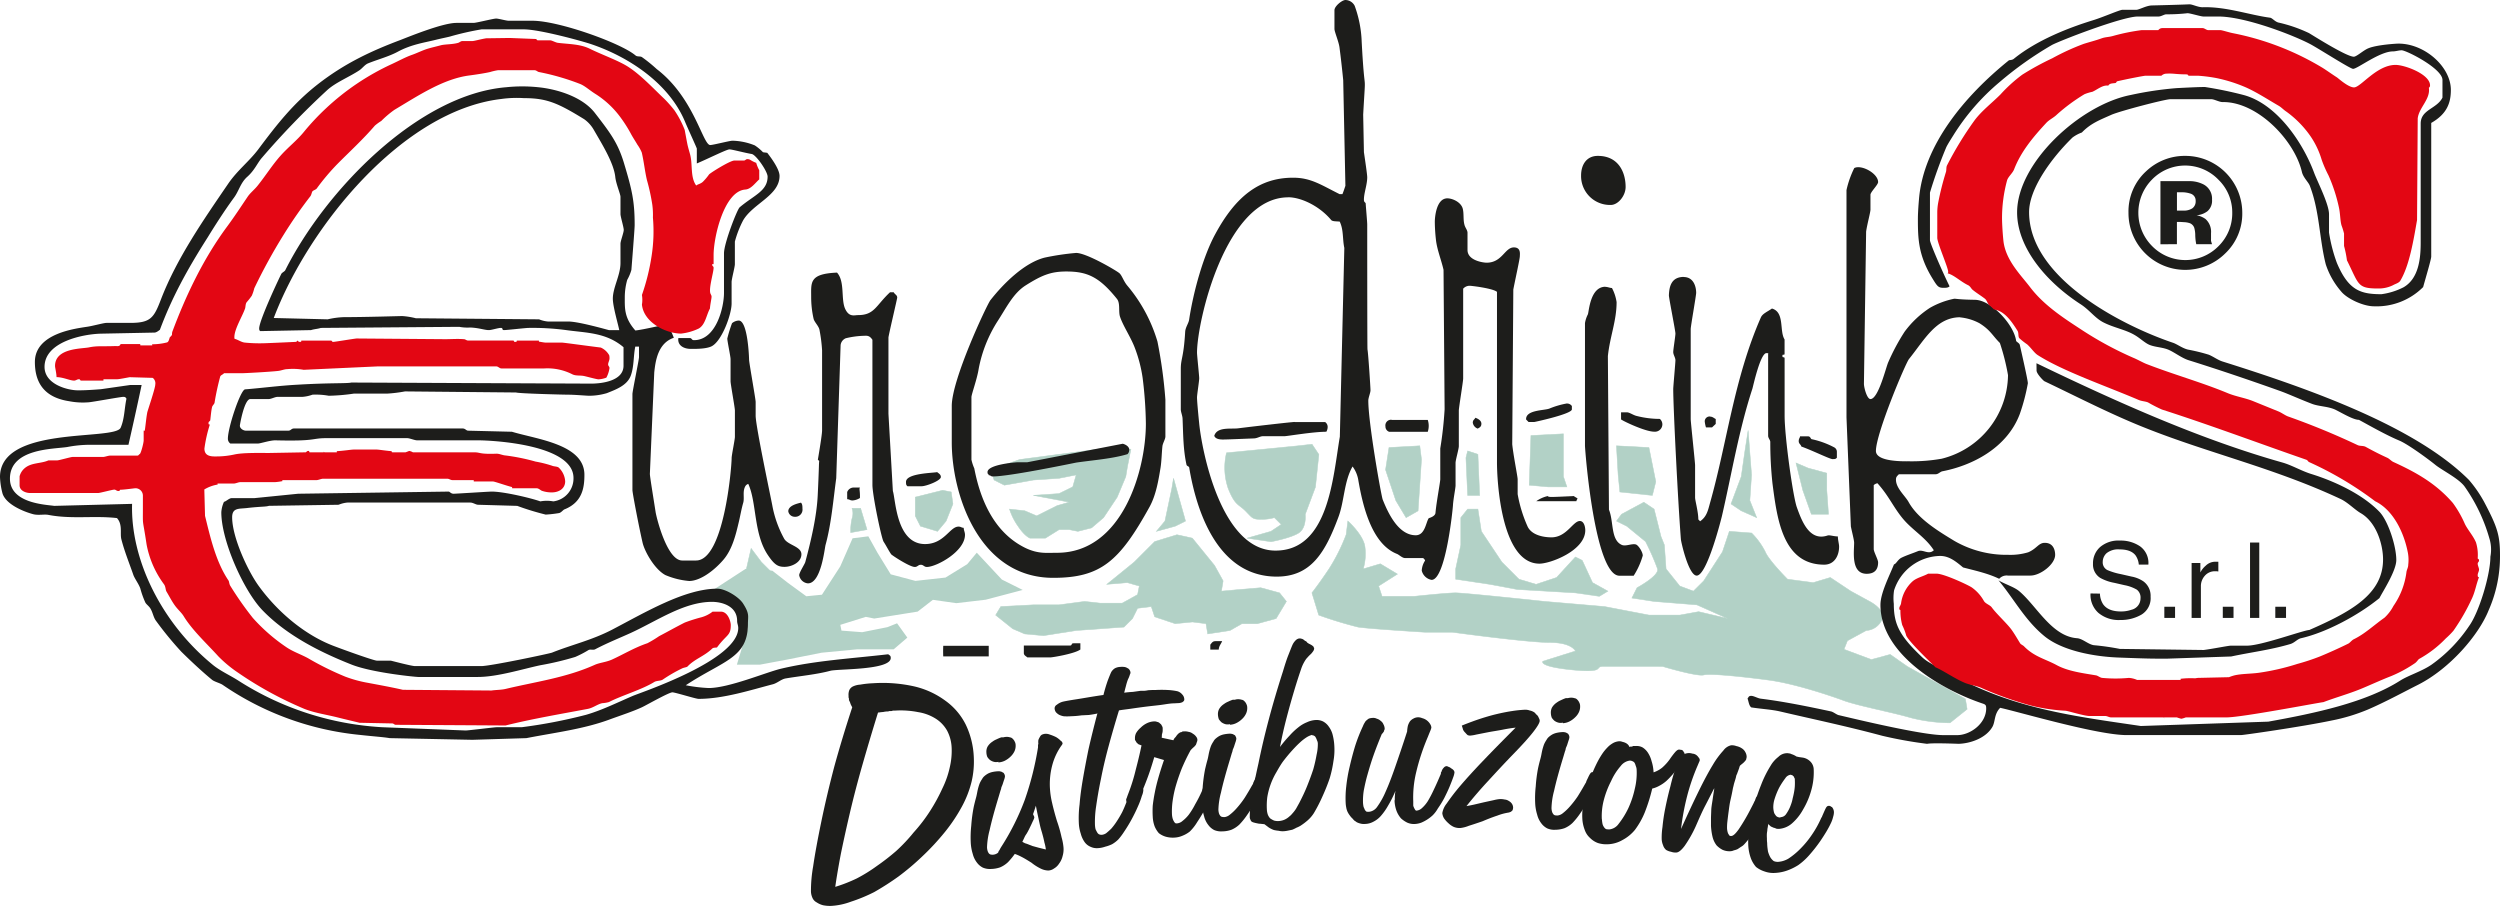 <?xml version="1.0" encoding="UTF-8"?> <svg xmlns="http://www.w3.org/2000/svg" viewBox="0 0 673.59 244.09"><defs><style>.cls-1,.cls-2{fill:#1d1d1b;}.cls-1,.cls-3,.cls-4,.cls-5{fill-rule:evenodd;}.cls-3,.cls-4{fill:#b2d1c6;stroke:#b2d1c6;stroke-miterlimit:3.86;}.cls-3{stroke-width:0.92px;}.cls-4{stroke-width:0.13px;}.cls-5{fill:#e30613;}</style></defs><g id="Livello_2" data-name="Livello 2"><g id="Primo_piano" data-name="Primo piano"><path class="cls-1" d="M236.59,191.92q-2.25,7.26-4.16,13.94t-3.37,12.86q-1.45,6.19-2.5,11.32c-.64,3.35-1.15,6.33-1.51,8.91a40.74,40.74,0,0,0,5.8-2.27,41.94,41.94,0,0,0,5.46-3.39,59.43,59.43,0,0,0,5.15-4,45.26,45.26,0,0,0,4.71-5,43.67,43.67,0,0,0,4.49-5.88,48.45,48.45,0,0,0,3.26-6,24.73,24.73,0,0,0,2-5.75,19,19,0,0,0,.49-5.1,10.78,10.78,0,0,0-1.19-4.63,9.09,9.09,0,0,0-3-3.23,12.5,12.5,0,0,0-4.8-1.82,24.25,24.25,0,0,0-6.41-.41h-.47a.75.75,0,0,1-.37.11l-.47,0a.87.87,0,0,0-.37.11l-.37,0a6.92,6.92,0,0,0-1,.15,10.52,10.52,0,0,0-1.31.16Zm-7-1.42c-.14-.24-.28-.52-.42-.82a3.27,3.27,0,0,0-.33-.83.28.28,0,0,0-.1-.18c0-.13,0-.22,0-.28a1.05,1.05,0,0,0-.11-.47c0-.19,0-.34,0-.47a3.36,3.36,0,0,1,.21-1.51,2.09,2.09,0,0,1,1-1,5.52,5.52,0,0,1,1.95-.48,25.49,25.49,0,0,1,3.45-.37,38.82,38.82,0,0,1,11,.83,22.75,22.75,0,0,1,8.48,3.88,17.49,17.49,0,0,1,5.51,6.48,22.41,22.41,0,0,1,2.15,8.82,23.53,23.53,0,0,1-.6,6.51,28.15,28.15,0,0,1-2.56,6.62,44.75,44.75,0,0,1-4.53,6.82,66.81,66.81,0,0,1-6.32,6.81,67.62,67.62,0,0,1-6.3,5.31,73.48,73.48,0,0,1-6.55,4.2,43.82,43.82,0,0,1-6.25,2.58,18.12,18.12,0,0,1-5.11,1.12,9.26,9.26,0,0,1-2.36-.16,5.4,5.4,0,0,1-1.73-.76,2.5,2.5,0,0,1-1.09-1.07,4.6,4.6,0,0,1-.48-1.85,38.07,38.07,0,0,1,.59-6.8q.69-4.74,2.19-12t3.54-15q2.13-7.72,4.8-15.85Z"></path><path class="cls-1" d="M269,205.26a2.5,2.5,0,0,1-1.22,0,3.06,3.06,0,0,1-1.06-.51,3.65,3.65,0,0,1-.7-.81,3.56,3.56,0,0,1-.25-1.2,2.92,2.92,0,0,1,.29-1.52,4.1,4.1,0,0,1,1.34-1.39,4.65,4.65,0,0,1,1.09-.62,11.79,11.79,0,0,1,1.29-.54l.56,0a3.1,3.1,0,0,1,.66-.12,2.87,2.87,0,0,1,1.13.12,1.2,1.2,0,0,1,.77.43,2.15,2.15,0,0,1,.51.73,2,2,0,0,1,.24.93,3.55,3.55,0,0,1-.29,1.61,4.85,4.85,0,0,1-1.05,1.46,6.24,6.24,0,0,1-1.54,1.12,4.47,4.47,0,0,1-1.76.47ZM267,234.13a4.8,4.8,0,0,1-2.18-.36,4.49,4.49,0,0,1-1.57-1.32,6.28,6.28,0,0,1-1.16-2.39,12.24,12.24,0,0,1-.54-3.16,29.3,29.3,0,0,1,.14-4.43,40.38,40.38,0,0,1,.68-5.11c.2-.89.41-1.71.62-2.47s.3-1.46.45-2.1a13.47,13.47,0,0,1,.48-1.62,6.59,6.59,0,0,1,.69-1.26,2.55,2.55,0,0,1,.61-.78,5.62,5.62,0,0,1,1-.71,5.05,5.05,0,0,1,1.29-.44,8.65,8.65,0,0,1,1.4-.17,1.73,1.73,0,0,1,.66.06,1.16,1.16,0,0,1,.58.25.58.58,0,0,1,.4.36,1.29,1.29,0,0,1,.22.73,3.47,3.47,0,0,1-.15.67c-.11.32-.25.73-.41,1.24s-.3.74-.41,1.06a3.6,3.6,0,0,1-.24.86l-.48,1.62q-1.68,5.53-2.44,9a20.4,20.4,0,0,0-.7,4.65,3.76,3.76,0,0,0,.15.93,2.12,2.12,0,0,0,.31.64.92.92,0,0,0,.49.35,2.32,2.32,0,0,0,2.13-.58,14.07,14.07,0,0,0,1.88-1.79,24.56,24.56,0,0,0,2.11-2.74c.7-1.11,1.39-2.27,2.08-3.5a1.26,1.26,0,0,0,.25-.57q.16-.39.42-.87a7.43,7.43,0,0,1,.6-1.16.75.75,0,0,1,.54-.41,1,1,0,0,1,.57.16,2.9,2.9,0,0,1,.58.25,1.41,1.41,0,0,1,.41.64,1.18,1.18,0,0,1,.22.65,5.26,5.26,0,0,1-.42,1c-.22.51-.56,1.22-1,2.12q-.34.68-.69,1.26a4.72,4.72,0,0,0-.52.87,22.78,22.78,0,0,1-2.32,4.07,20.18,20.18,0,0,1-2.12,2.65,7.11,7.11,0,0,1-2.18,1.43A8.07,8.07,0,0,1,267,234.13Z"></path><path class="cls-1" d="M275,226.6a6.92,6.92,0,0,1,.67.34,5,5,0,0,1,.49.26,8,8,0,0,1,1.15.41c.32.11.6.22.86.33l1.71.47,1.91.47a10.53,10.53,0,0,0-.38-1.86c-.17-.87-.45-2-.83-3.25s-.6-2.5-.85-3.62-.45-2.14-.63-3.07c-.21.7-.46,1.44-.73,2.2s-.54,1.57-.81,2.4-.61,1.56-1,2.4-.95,1.71-1.46,2.61Zm-2,3.3a1.47,1.47,0,0,1-.26.39,4.13,4.13,0,0,0-.46.31c-.48.27-.88.48-1.19.62a2,2,0,0,1-.73.32.72.72,0,0,1-.57-.16.61.61,0,0,1-.39-.26.76.76,0,0,1-.22-.55,5.53,5.53,0,0,1-.15-1.12c0-.06.08-.19.26-.39a8.3,8.3,0,0,1,.6-1.06,65.77,65.77,0,0,0,6.21-12.45,81.84,81.84,0,0,0,3.58-14.19,1.28,1.28,0,0,1,0-.19c0-.13,0-.22,0-.28a1.15,1.15,0,0,0,0-.19.28.28,0,0,1,.09-.19v-.1a4.54,4.54,0,0,1,0-1,3.53,3.53,0,0,1,.43-.87,1.22,1.22,0,0,1,.53-.59,2.61,2.61,0,0,1,.93-.24,3,3,0,0,1,1.23.22,12.12,12.12,0,0,1,1.63.66,5.76,5.76,0,0,1,1.28,1,1,1,0,0,1,.5.73s0,.06-.08.19a.53.53,0,0,1-.17.29,16.33,16.33,0,0,0-2.54,5.4,19.71,19.71,0,0,0-.61,6.33,22.37,22.37,0,0,0,.58,3.82q.48,2.13,1.29,4.82a36,36,0,0,1,1.26,4.44,14.3,14.3,0,0,1,.52,2.8,6.39,6.39,0,0,1-.25,2.26,5.38,5.38,0,0,1-.93,2A4,4,0,0,1,284,234a2.84,2.84,0,0,1-1.57.55,4.87,4.87,0,0,1-1.9-.46,13,13,0,0,1-2.62-1.65c-1.1-.69-2-1.24-2.81-1.64a11.87,11.87,0,0,0-2-.83Z"></path><path class="cls-1" d="M295.73,192.24c-.8.16-1.58.3-2.33.4l-2,.1c-.69.1-1.28.16-1.78.19l-1.22.06a13.13,13.13,0,0,1-1.78,0,4.71,4.71,0,0,1-1.25-.4,3.52,3.52,0,0,1-.88-.71,2,2,0,0,1-.34-1,1.13,1.13,0,0,1,.61-1,4.22,4.22,0,0,1,1.65-.83c.74-.17,2-.39,3.82-.67s4.16-.72,7.08-1.13a41.42,41.42,0,0,1,1.2-4c.39-1,.69-1.76.92-2.21a3,3,0,0,1,1-1,3.44,3.44,0,0,1,1.39-.35,5,5,0,0,1,1,0,2.06,2.06,0,0,1,.95.32,1.2,1.2,0,0,1,.6.54,1.29,1.29,0,0,1,.22.73s0,.17-.16.48a6.11,6.11,0,0,1-.5,1.25,14.31,14.31,0,0,0-.56,1.82c-.16.57-.31,1.17-.47,1.81.81-.11,1.59-.18,2.34-.22l2.14-.3,1,0a7,7,0,0,0,1-.15l.94-.05.84,0a30,30,0,0,1,3.67,0,15.84,15.84,0,0,1,2.46.34,2.74,2.74,0,0,1,1.27.88,1.93,1.93,0,0,1,.53,1.28.63.63,0,0,1-.16.48,2.28,2.28,0,0,1-.36.3,3.16,3.16,0,0,1-.83.23l-1.5.08c-.69,0-1.66.15-2.9.34s-2.58.3-4.2.5-3.18.42-4.48.61-2.3.28-3.17.45q-1.53,5-2.79,9.64t-2.07,8.85c-.6,2.85-1,5.32-1.3,7.4a27.34,27.34,0,0,0-.31,4.9,6.43,6.43,0,0,0,.16,1.22c.14.3.28.58.42.82a1.37,1.37,0,0,0,.49.54,1.75,1.75,0,0,0,.76.15,2.49,2.49,0,0,0,1.2-.44q.63-.51,1.35-1.2a16.68,16.68,0,0,0,1.41-1.86,29.3,29.3,0,0,0,1.55-2.62c.34-.7.67-1.47,1-2.31s.66-1.69,1-2.59.61-1.56.83-2,.5-.69.62-.69a1.33,1.33,0,0,1,.76.14,3.29,3.29,0,0,1,.77.25,1.12,1.12,0,0,1,.5.63,1.07,1.07,0,0,1,.22.64,4.77,4.77,0,0,1-.39,1.53,21.33,21.33,0,0,1-1.07,2.87c-.5,1.16-1.07,2.32-1.7,3.48a38.57,38.57,0,0,1-2.07,3.4,16.73,16.73,0,0,1-1.5,2,8,8,0,0,1-1.71,1.31,9.77,9.77,0,0,1-1.85.66,7,7,0,0,1-1.95.39,3.94,3.94,0,0,1-2-.37,3.71,3.71,0,0,1-1.56-1.23,6.88,6.88,0,0,1-1.06-2.29,10.56,10.56,0,0,1-.53-3,28.72,28.72,0,0,1,.21-4.9q.22-2.92.87-6.72t1.54-8.16q1-4.38,2.33-9.43Z"></path><path class="cls-1" d="M307.57,200.84c-.32-.11-.6-.22-.86-.33l-.49-.45a.3.3,0,0,0-.11-.18.24.24,0,0,0-.1-.18l-.21-.37c0-.12,0-.25,0-.37a3,3,0,0,1,.3-1.43,5.71,5.71,0,0,1,1.24-1.47,6.1,6.1,0,0,1,1.72-1.22,5.05,5.05,0,0,1,1.86-.47,1.82,1.82,0,0,1,.85.14,1.22,1.22,0,0,1,.78.43,1.16,1.16,0,0,1,.5.63,1.1,1.1,0,0,1,.22.65c0,.12,0,.28,0,.47a2.77,2.77,0,0,1-.06.66c-.05.19-.11.41-.16.66a3.71,3.71,0,0,1-.05.76l3.14.68a.28.28,0,0,0,.08-.19,1.11,1.11,0,0,0,.17-.29l.18-.2.27-.3a3.17,3.17,0,0,1,.44-.58,2.43,2.43,0,0,1,.63-.51.83.83,0,0,1,.37-.11.86.86,0,0,0,.36-.21h.47a3.42,3.42,0,0,1,1.14.13,2.36,2.36,0,0,1,1.15.5,2.69,2.69,0,0,1,.89.8,1.41,1.41,0,0,1,.33.83,1.54,1.54,0,0,1-.16.66,5.17,5.17,0,0,1-.24.68,3.62,3.62,0,0,1-.63.69,8.31,8.31,0,0,0-.8.79,52.35,52.35,0,0,0-2.38,4.92q-.9,2.29-1.55,4.5a29.41,29.41,0,0,0-.9,4.18,19.64,19.64,0,0,0-.19,3.67,5.2,5.2,0,0,0,.15,1,3.27,3.27,0,0,0,.33.83,2.1,2.1,0,0,0,.4.54,1,1,0,0,0,.47.07,2.52,2.52,0,0,0,1.47-.64,9.61,9.61,0,0,0,1.7-1.69,20.18,20.18,0,0,0,1.73-2.81A35.81,35.81,0,0,0,323.9,213a3.67,3.67,0,0,0,.17-.48l.33-.76a7.34,7.34,0,0,1,.77-1.55q.34-.58.63-.6a1.14,1.14,0,0,1,.66.16,1.54,1.54,0,0,1,.58.34.91.91,0,0,1,.4.45,1,1,0,0,1,.22.55,4.33,4.33,0,0,1-.13,1.05,6.88,6.88,0,0,1-.59,1.34c-.22.58-.5,1.22-.84,1.93a14,14,0,0,1-1.12,2,42.68,42.68,0,0,1-2.41,4.07,12.58,12.58,0,0,1-2,2.55,7.93,7.93,0,0,1-2,1.14,6.19,6.19,0,0,1-2.14.49,7.08,7.08,0,0,1-2.36-.25,5.66,5.66,0,0,1-1.83-.94,6.69,6.69,0,0,1-1.13-1.82,8.56,8.56,0,0,1-.52-2.61,25.46,25.46,0,0,1,0-3q.19-1.69.57-3.6c.24-1.26.58-2.63,1-4.09s.91-3,1.46-4.59L311,204q-1,3.44-1.95,5.93c-.6,1.59-1.13,2.88-1.58,3.84a15.68,15.68,0,0,1-1.39,2.23,2.14,2.14,0,0,1-1.37.73h-.28a1,1,0,0,1-.29-.18.85.85,0,0,1-.29-.17,1.59,1.59,0,0,1-.3-.36,1.57,1.57,0,0,1-.13-.55,1.49,1.49,0,0,1,.17-.48c.1-.32.24-.71.41-1.15a48.46,48.46,0,0,0,2-6.41c.57-2.16,1.09-4.31,1.54-6.47Z"></path><path class="cls-1" d="M331.4,195.12a2.82,2.82,0,0,1-1.23,0,3.58,3.58,0,0,1-1.06-.51,5,5,0,0,1-.7-.81,4.19,4.19,0,0,1-.25-1.21,2.94,2.94,0,0,1,.3-1.52,4,4,0,0,1,1.34-1.39,4.81,4.81,0,0,1,1.09-.62,10,10,0,0,1,1.29-.53l.56,0a2.65,2.65,0,0,1,.65-.13,3.09,3.09,0,0,1,1.14.13,1.21,1.21,0,0,1,.77.42,2.15,2.15,0,0,1,.51.73,2.08,2.08,0,0,1,.24.93,3.55,3.55,0,0,1-.3,1.61,4.67,4.67,0,0,1-1.05,1.47,6.27,6.27,0,0,1-1.54,1.11,4.27,4.27,0,0,1-1.76.47ZM329.34,224a4.8,4.8,0,0,1-2.18-.35,4.53,4.53,0,0,1-1.57-1.33,6.16,6.16,0,0,1-1.16-2.38,12.32,12.32,0,0,1-.54-3.17,26.78,26.78,0,0,1,.14-4.42,40.45,40.45,0,0,1,.67-5.12c.21-.88.41-1.71.63-2.47s.29-1.46.45-2.09a13.14,13.14,0,0,1,.48-1.63,6.75,6.75,0,0,1,.68-1.25,2.5,2.5,0,0,1,.62-.79,6.18,6.18,0,0,1,1-.71,4.81,4.81,0,0,1,1.29-.44,9.75,9.75,0,0,1,1.4-.17,2.25,2.25,0,0,1,.66.06,1.2,1.2,0,0,1,.58.25.54.54,0,0,1,.39.36,1.3,1.3,0,0,1,.23.74,5,5,0,0,1-.15.66c-.11.32-.25.74-.41,1.25s-.3.73-.41,1.05a3.6,3.6,0,0,1-.24.86l-.48,1.62c-1.12,3.7-1.94,6.68-2.44,9a19.77,19.77,0,0,0-.7,4.64,4.36,4.36,0,0,0,.14.93,2,2,0,0,0,.32.64.88.88,0,0,0,.49.35,3.17,3.17,0,0,0,.75.06,2.77,2.77,0,0,0,1.38-.64,13.45,13.45,0,0,0,1.88-1.79,24.83,24.83,0,0,0,2.11-2.74c.69-1.1,1.39-2.27,2.07-3.49a1.15,1.15,0,0,0,.25-.58c.12-.26.26-.55.43-.87a7,7,0,0,1,.6-1.16.73.73,0,0,1,.54-.4,1,1,0,0,1,.57.15,2.66,2.66,0,0,1,.58.26,1.38,1.38,0,0,1,.41.63,1.18,1.18,0,0,1,.22.65,6.27,6.27,0,0,1-.42,1c-.22.51-.56,1.22-1,2.12-.22.45-.45.87-.68,1.26a4.82,4.82,0,0,0-.52.87,23,23,0,0,1-2.32,4.07,19.53,19.53,0,0,1-2.12,2.65,7.23,7.23,0,0,1-2.18,1.43A7.5,7.5,0,0,1,329.34,224Z"></path><path class="cls-1" d="M353.54,198a5.41,5.41,0,0,0-1.47.64,12.7,12.7,0,0,0-1.81,1.41c-.66.6-1.37,1.33-2.14,2.18s-1.45,1.67-2.21,2.65-1.45,2.21-2.08,3.31a19.29,19.29,0,0,0-2.38,6.61,18.89,18.89,0,0,0-.11,3.29,4.83,4.83,0,0,0,.26,1.4,3.16,3.16,0,0,0,.62,1,5.48,5.48,0,0,0,1.06.6,3.78,3.78,0,0,0,1.23.13,4.41,4.41,0,0,0,1.58-.37,4.77,4.77,0,0,0,1.36-.91,3.72,3.72,0,0,0,.45-.4l.44-.5a8.91,8.91,0,0,0,.88-1.17l.86-1.55c.8-1.55,1.5-3,2.11-4.53s1.16-3,1.65-4.5a40.49,40.49,0,0,0,.91-4,12.35,12.35,0,0,0,.32-3,2,2,0,0,0-.24-.84,3.31,3.31,0,0,0-.32-.73.87.87,0,0,0-.4-.45,1,1,0,0,0-.57-.16Zm-8.67,3.27a32.78,32.78,0,0,1,2.57-3.05,17.92,17.92,0,0,1,2.42-2.28,8.84,8.84,0,0,1,2.28-1.34,6.44,6.44,0,0,1,2.31-.6,4,4,0,0,1,2,.37,4.35,4.35,0,0,1,1.58,1.42,6.23,6.23,0,0,1,1.06,2.29,15.52,15.52,0,0,1,.44,3.18,16.92,16.92,0,0,1-.26,3.86,30.84,30.84,0,0,1-1,4.57q-.81,2.39-1.91,4.8a41.51,41.51,0,0,1-2.38,4.63,9.12,9.12,0,0,1-1.6,1.87,16.48,16.48,0,0,1-2,1.51,7.38,7.38,0,0,1-1.1.53,8.52,8.52,0,0,1-1.1.53l-1.2.25a7.29,7.29,0,0,1-1.13.15,4.28,4.28,0,0,1-1.32-.12,8.63,8.63,0,0,1-1.32-.21,6.91,6.91,0,0,1-1.36-.68l-1.17-.88-1.13-.12c-.38,0-.7-.09-.95-.14a6.42,6.42,0,0,1-.66-.16,2.43,2.43,0,0,1-.48-.16.81.81,0,0,1-.5-.54,1.72,1.72,0,0,1-.23-.74,28.61,28.61,0,0,1,.48-5.19q.57-3.6,1.86-9.31,1.13-5.61,2.77-11.8t3.83-13c.53-1.78,1-3.25,1.46-4.4s.8-2.05,1.08-2.69a4.1,4.1,0,0,1,.87-1.27,1.71,1.71,0,0,1,.92-.52h.28a.88.88,0,0,1,.38.07.94.94,0,0,1,.28.08,1,1,0,0,1,.29.18.59.59,0,0,1,.3.26l.38.17a1.19,1.19,0,0,1,.3.36,1.47,1.47,0,0,1,.39.26,6.14,6.14,0,0,1,.68.34,3.46,3.46,0,0,1,.49.35.57.57,0,0,1,.21.37.28.28,0,0,1,.1.18,1.31,1.31,0,0,1-.24.77,6,6,0,0,1-.62.78,10,10,0,0,0-.8.79l-.45.5a10.22,10.22,0,0,0-1.44,2.89c-.49,1.41-1.09,3.25-1.78,5.55s-1.38,4.74-2.06,7.34-1.29,5.24-1.83,8.09Z"></path><path class="cls-1" d="M376,213.07a30.93,30.93,0,0,1-2,4,16.29,16.29,0,0,1-1.92,2.74,6.69,6.69,0,0,1-2.08,1.61,4.83,4.83,0,0,1-2,.57,6.1,6.1,0,0,1-1,0,5.51,5.51,0,0,1-.95-.24l-.39-.16a1.72,1.72,0,0,1-.39-.27,1.55,1.55,0,0,1-.39-.26,3.09,3.09,0,0,1-.4-.45,4.91,4.91,0,0,1-.79-.89,5.83,5.83,0,0,1-.62-1,4.79,4.79,0,0,1-.34-1.12,8.1,8.1,0,0,1-.16-1.3,27.09,27.09,0,0,1,.15-4.33,41.83,41.83,0,0,1,.93-5.41q.69-3,1.49-5.62a44.26,44.26,0,0,1,2.08-5.28,5.11,5.11,0,0,1,.51-1,1.69,1.69,0,0,1,.62-.69,1.41,1.41,0,0,1,.64-.41,4,4,0,0,1,.84-.13,2.12,2.12,0,0,1,1.14.22,2.52,2.52,0,0,1,1.06.6,2,2,0,0,1,.71.9,2.64,2.64,0,0,1,.34,1.11,1.21,1.21,0,0,0,0,.19.28.28,0,0,1-.09.19.23.23,0,0,1-.08.19,1.15,1.15,0,0,0,0,.19,2.82,2.82,0,0,0-.26.39l-.36.4c-.83,2-1.58,3.9-2.23,5.75s-1.14,3.51-1.61,5.16-.75,3-1,4.28a17.65,17.65,0,0,0-.21,3.21,7.23,7.23,0,0,0,.16,1.21c.14.31.25.55.32.74a1.46,1.46,0,0,0,.5.54,3.77,3.77,0,0,0,.85,0,3.08,3.08,0,0,0,2-1.33,20.84,20.84,0,0,0,2.24-4c.79-1.74,1.64-3.94,2.57-6.62s2.07-6,3.25-9.66a9.2,9.2,0,0,1,.2-1.52,4.41,4.41,0,0,1,.59-1.25,2.86,2.86,0,0,1,.91-.71,2.56,2.56,0,0,1,1.11-.34,2.69,2.69,0,0,1,1.23.22,3.49,3.49,0,0,1,2.15,1.58,1.91,1.91,0,0,1,.34,1,4.55,4.55,0,0,1-.25.76c-.16.39-.39.93-.66,1.63a58.32,58.32,0,0,0-3.17,9.57,29,29,0,0,0-.8,7.93c0,.38,0,.72,0,1s.15.49.23.74l.31.54a.57.57,0,0,0,.29.18,2.48,2.48,0,0,0,1.47-.65,8.94,8.94,0,0,0,1.59-1.86,31.8,31.8,0,0,0,1.63-3.1c.62-1.28,1.26-2.73,1.93-4.33,0-.12,0-.22,0-.28a1,1,0,0,1,.17-.29,2.22,2.22,0,0,1,.6-1.06,1.06,1.06,0,0,1,.73-.42.9.9,0,0,1,.48.16,1.8,1.8,0,0,1,.78.43,2.11,2.11,0,0,1,.68.53,1,1,0,0,1,.22.55,4.81,4.81,0,0,1-.31,1.24c-.22.64-.55,1.5-1,2.59s-.93,2.06-1.44,3.09a26.54,26.54,0,0,1-1.73,2.81,8.28,8.28,0,0,1-1.41,1.86,10.7,10.7,0,0,1-3,1.94,5.7,5.7,0,0,1-1.76.38,4.4,4.4,0,0,1-2.09-.37,7.29,7.29,0,0,1-1.66-1.13,6.67,6.67,0,0,1-1.24-2.1,9.12,9.12,0,0,1-.51-2.69.88.88,0,0,0,.07-.38q0-.28,0-.66a3.78,3.78,0,0,0,.05-.75c.05-.32.09-.6.14-.86Z"></path><path class="cls-1" d="M395.16,217.18c.56-.09,1.21-.22,1.95-.38l2.6-.61,2.79-.61a10.23,10.23,0,0,1,1.49-.27,5.09,5.09,0,0,1,1.42.11,2.34,2.34,0,0,1,1.15.41,2.24,2.24,0,0,1,.79.71,1.91,1.91,0,0,1,.33.93,1.23,1.23,0,0,1-.07.56.52.52,0,0,1-.17.39,2.36,2.36,0,0,1-.36.3,2.81,2.81,0,0,1-.64.22,14.64,14.64,0,0,0-3,.81q-1.75.57-4,1.53c-1.48.51-2.71.92-3.69,1.22a8.47,8.47,0,0,1-2.32.6,4.31,4.31,0,0,1-1.71-.29,5.26,5.26,0,0,1-1.46-1,7.39,7.39,0,0,1-1.2-1.34,3.37,3.37,0,0,1-.45-1.39,5.61,5.61,0,0,1,1.19-2.6,55.83,55.83,0,0,1,3.69-4.8q2.56-3,6.31-6.91t8.57-8.72c-1.13.12-2.31.31-3.55.56s-2.45.41-3.82.67l-3.25.64a9.52,9.52,0,0,1-1.59.27,1.56,1.56,0,0,1-.75-.14,6.1,6.1,0,0,1-.6-.63,2.55,2.55,0,0,1-.61-.82c-.08-.3-.19-.67-.34-1.1q2.67-1.08,5.07-1.87c1.61-.52,3.09-.94,4.45-1.26s2.73-.59,3.91-.77a33.4,33.4,0,0,1,3.45-.37,3.52,3.52,0,0,1,1.42.2,3.3,3.3,0,0,1,1.35.59,1.59,1.59,0,0,1,.3.36l.4.36a2.15,2.15,0,0,1,.41.73,1.33,1.33,0,0,1,.23.74c0,.5-.58,1.53-1.81,3.1s-3,3.51-5.42,6-4.72,5-6.85,7.31-4,4.5-5.67,6.6Z"></path><path class="cls-1" d="M421.09,194.7a2.5,2.5,0,0,1-1.22,0,3.15,3.15,0,0,1-1.06-.51,4.14,4.14,0,0,1-.7-.8,3.67,3.67,0,0,1-.25-1.21,3,3,0,0,1,.29-1.52,4.19,4.19,0,0,1,1.34-1.39,4.87,4.87,0,0,1,1.1-.62,10.88,10.88,0,0,1,1.28-.54l.57,0a2.91,2.91,0,0,1,.65-.12,2.85,2.85,0,0,1,1.13.12,1.22,1.22,0,0,1,.78.43,2.29,2.29,0,0,1,.5.73,2,2,0,0,1,.24.93,3.55,3.55,0,0,1-.29,1.61,4.52,4.52,0,0,1-1.05,1.46,6.24,6.24,0,0,1-1.54,1.12,4.47,4.47,0,0,1-1.76.47Zm-2,28.87a4.77,4.77,0,0,1-2.18-.36,4.52,4.52,0,0,1-1.58-1.32,6.28,6.28,0,0,1-1.16-2.39,12.24,12.24,0,0,1-.54-3.16,28.11,28.11,0,0,1,.15-4.43,38.57,38.57,0,0,1,.67-5.11c.2-.89.41-1.71.62-2.47s.3-1.46.45-2.1.32-1.17.48-1.62a7.2,7.2,0,0,1,.69-1.26,2.71,2.71,0,0,1,.61-.78,6,6,0,0,1,1-.71,5.05,5.05,0,0,1,1.29-.44,8.64,8.64,0,0,1,1.41-.17,2.32,2.32,0,0,1,.66.06,1.16,1.16,0,0,1,.57.25.56.56,0,0,1,.4.36,1.3,1.3,0,0,1,.22.74,2.86,2.86,0,0,1-.15.66c-.11.32-.24.73-.4,1.24s-.31.74-.42,1.06a3.19,3.19,0,0,1-.23.86l-.48,1.62c-1.13,3.69-1.94,6.68-2.45,9a19.65,19.65,0,0,0-.69,4.65,3.8,3.8,0,0,0,.14.93,1.92,1.92,0,0,0,.32.64.86.86,0,0,0,.48.35,2.81,2.81,0,0,0,.76.05,2.75,2.75,0,0,0,1.37-.63,13.49,13.49,0,0,0,1.88-1.79,25.84,25.84,0,0,0,2.12-2.74c.69-1.11,1.38-2.27,2.07-3.5a1.16,1.16,0,0,0,.25-.57q.17-.39.42-.87a8.42,8.42,0,0,1,.6-1.16c.18-.26.36-.4.54-.41a1.09,1.09,0,0,1,.58.16,2.83,2.83,0,0,1,.57.25,1.34,1.34,0,0,1,.41.64,1.19,1.19,0,0,1,.23.65,6.27,6.27,0,0,1-.42,1c-.23.51-.57,1.22-1,2.12q-.34.68-.69,1.26a5.36,5.36,0,0,0-.52.87,22.78,22.78,0,0,1-2.32,4.07,19.39,19.39,0,0,1-2.12,2.65,7,7,0,0,1-2.18,1.43A7.71,7.71,0,0,1,419,223.57Z"></path><path class="cls-1" d="M439.05,201.18v.1a.26.26,0,0,0,.19-.11l.37,0A.72.72,0,0,0,440,201l.38,0,.37,0a3.34,3.34,0,0,1,1.81.38A4.67,4.67,0,0,1,444,202.8a7.52,7.52,0,0,1,1,2.3,11.25,11.25,0,0,1,.53,3,7.55,7.55,0,0,0,2.29-1.24,13.39,13.39,0,0,0,2-2.18,22.49,22.49,0,0,1,1.5-2c.41-.46.74-.69,1-.71a1.6,1.6,0,0,1,.57.07.63.63,0,0,1,.48.16,1.19,1.19,0,0,1,.3.45.62.62,0,0,1,.22.46,1.72,1.72,0,0,1-.15.76,4,4,0,0,1-.24.77c-.11.25-.26.54-.43.86a8.32,8.32,0,0,1-.7.89,21.74,21.74,0,0,1-3.36,4,9.6,9.6,0,0,1-1.91,1.32,7.46,7.46,0,0,1-1.93.76,46.91,46.91,0,0,1-2,6.4,21.18,21.18,0,0,1-2.67,4.74,11,11,0,0,1-3.34,2.72,8.45,8.45,0,0,1-3.88,1.14,7.62,7.62,0,0,1-2.75-.33,5.83,5.83,0,0,1-2.14-1.39,5.11,5.11,0,0,1-1.42-2.18,9.74,9.74,0,0,1-.64-3.16,16,16,0,0,1,.2-3.39,30.3,30.3,0,0,1,.91-4.09,26.41,26.41,0,0,1,1.47-4.31,35.31,35.31,0,0,1,1.94-4.14c.46-.78.89-1.46,1.3-2A13.63,13.63,0,0,1,433.5,201a6.94,6.94,0,0,1,1.36-.92,4.27,4.27,0,0,1,1.39-.36,2,2,0,0,1,.85.15,4,4,0,0,1,.77.24,2.8,2.8,0,0,1,.68.43,2.29,2.29,0,0,1,.5.73Zm-7.44,19.47a8.85,8.85,0,0,0,.16,1.31,2.25,2.25,0,0,0,.43.92,1.22,1.22,0,0,0,.59.53,3.85,3.85,0,0,0,.94.05A3.49,3.49,0,0,0,436.1,222a22.24,22.24,0,0,0,2.6-4.18,25.55,25.55,0,0,0,1.79-5.36,17.73,17.73,0,0,0,.48-5.1,2.83,2.83,0,0,0-.24-1,3.68,3.68,0,0,0-.32-.83,1.24,1.24,0,0,0-.59-.44,1.46,1.46,0,0,0-.76-.15,3.67,3.67,0,0,0-2.37,1.44,16.27,16.27,0,0,0-2.61,4.09,24.73,24.73,0,0,0-2,5.27,17,17,0,0,0-.49,5Z"></path><path class="cls-1" d="M461.84,212.44c-.74,1.42-1.53,3-2.39,4.64s-1.63,3.44-2.53,5.49a32.75,32.75,0,0,1-3,5.32c-.88,1.18-1.63,1.78-2.25,1.81a3.52,3.52,0,0,1-1.42-.2,4.1,4.1,0,0,1-1.34-.5,2.72,2.72,0,0,1-.82-1.27,4.6,4.6,0,0,1-.37-1.67,19,19,0,0,1,.21-3.21,48.24,48.24,0,0,1,.76-5.11q.6-3,1.38-5.9a52.7,52.7,0,0,1,1.68-5.73,7.91,7.91,0,0,1,.67-1.54,3,3,0,0,1,.7-1,2.15,2.15,0,0,1,.73-.41,3.13,3.13,0,0,1,1.11-.25,2.71,2.71,0,0,1,1,.14,2.14,2.14,0,0,1,1,.32,2.47,2.47,0,0,1,.7.72,1.06,1.06,0,0,1,.32.73,1.49,1.49,0,0,1-.17.48l-.42,1a55.28,55.28,0,0,0-2.85,8.33,67.11,67.11,0,0,0-1.61,8.73q2.7-6,4.82-10.31t3.77-7a22.38,22.38,0,0,1,2.81-3.82,3.55,3.55,0,0,1,2.08-1.42,3.36,3.36,0,0,1,1.42.21,4.08,4.08,0,0,1,1.44.58,2.64,2.64,0,0,1,1,1.08,2.57,2.57,0,0,1,.34,1.2.75.75,0,0,1-.07.38.88.88,0,0,1-.07.38,1.76,1.76,0,0,1-.26.39l-.36.39a9.33,9.33,0,0,1-.72.6.56.56,0,0,1-.27.21,2.35,2.35,0,0,0-.25.67c-.11.32-.27.76-.49,1.34a2.61,2.61,0,0,1-.25.58,6.42,6.42,0,0,0-.16.66c-.1.38-.24.83-.4,1.34s-.23.95-.39,1.52c-.19,1.08-.42,2.16-.67,3.24s-.36,2.11-.5,3.12-.24,1.89-.33,2.65a13.5,13.5,0,0,0-.09,1.89,5,5,0,0,0,.15.93,2.65,2.65,0,0,0,.21.55,4.16,4.16,0,0,1,.31.45,1,1,0,0,0,.47.07c.5,0,1.16-.62,2-1.79a51.93,51.93,0,0,0,3.19-5.43l.6-1.16q.25-.48.42-.87a1.23,1.23,0,0,1,.17-.29,3,3,0,0,0,.16-.48,1.73,1.73,0,0,1,.53-.78,1.22,1.22,0,0,1,.73-.32.9.9,0,0,1,.48.16,1.91,1.91,0,0,1,.68.44,2,2,0,0,1,.69.53,1.12,1.12,0,0,1,.22.55,5.44,5.44,0,0,1-.48,1.62c-.34.83-.81,1.92-1.43,3.27a28.79,28.79,0,0,1-2.06,3.77,27.61,27.61,0,0,1-2.38,3,3.29,3.29,0,0,1-.9.71l-.91.61a4.79,4.79,0,0,1-1,.33,2.46,2.46,0,0,1-.93.24,4.55,4.55,0,0,1-2.09-.36,6,6,0,0,1-1.66-1.23,6.18,6.18,0,0,1-1.06-2.2,16.42,16.42,0,0,1-.44-3.08c0-.56,0-1.18,0-1.88s.05-1.44.07-2.26.19-1.7.33-2.64.3-2.09.49-3.22Z"></path><path class="cls-1" d="M479.7,220.17a1.82,1.82,0,0,0,1.47-.73,10,10,0,0,0,1.36-2.61,9.43,9.43,0,0,0,.48-1.72c.15-.57.28-1.14.38-1.71a13.11,13.11,0,0,0,.2-1.61,15.88,15.88,0,0,0,0-1.69c0-.06,0-.12,0-.19a.37.37,0,0,0-.11-.27.3.3,0,0,0-.1-.19.37.37,0,0,0-.11-.27.3.3,0,0,0-.19-.09.26.26,0,0,0-.11-.18.39.39,0,0,0-.28-.08.42.42,0,0,0-.29-.08,2,2,0,0,0-1.36.92,20.72,20.72,0,0,0-1.65,2.53,19.66,19.66,0,0,0-1.25,3.07,7.23,7.23,0,0,0-.35,2.37,6.26,6.26,0,0,0,.16,1.12,1.87,1.87,0,0,0,.42.83,1.18,1.18,0,0,0,.59.53,1.72,1.72,0,0,0,.76.15Zm-3.29,1.77a8.65,8.65,0,0,1-.21,1.42c0,.38-.08.76-.13,1.14a9.69,9.69,0,0,0,0,1.32c0,.37,0,.81.07,1.31,0,.81.11,1.56.21,2.24A7.09,7.09,0,0,0,477,231a3.63,3.63,0,0,0,.9,1,2.67,2.67,0,0,0,1.23.21,6.22,6.22,0,0,0,2.77-.89,19.67,19.67,0,0,0,3.16-2.61,25.61,25.61,0,0,0,3.09-3.74,27.38,27.38,0,0,0,2.58-4.64,1.1,1.1,0,0,0,.25-.48c.12-.26.23-.52.34-.77.28-.64.5-1.13.68-1.45s.44-.49.63-.5l.28,0a.87.87,0,0,1,.28.08l.2.18a.29.29,0,0,1,.29.17,2.19,2.19,0,0,1,.31.55,2.26,2.26,0,0,1,.14.74,4.51,4.51,0,0,1-.22,1.24,8,8,0,0,1-.66,1.82q-.51,1.07-1.2,2.22t-1.56,2.43a41,41,0,0,1-3.08,3.92,17,17,0,0,1-2.88,2.6,15,15,0,0,1-3,1.47,11.39,11.39,0,0,1-3.16.64,7.05,7.05,0,0,1-3-.41,7.14,7.14,0,0,1-2.23-1.19,7.52,7.52,0,0,1-1.44-2.47,12.06,12.06,0,0,1-.66-3.53,23,23,0,0,1,.32-4.81,34.38,34.38,0,0,1,1.21-5.61,57.53,57.53,0,0,1,1.95-5.74,29.81,29.81,0,0,1,2.55-5.12,7.92,7.92,0,0,1,1-1.37,8.09,8.09,0,0,1,1.08-1,3.31,3.31,0,0,1,2.2-1,1.8,1.8,0,0,1,.67.06,1.06,1.06,0,0,1,.57.15c.19.06.41.14.67.25a5.46,5.46,0,0,1,.77.43l.67.15,1,.14a3.72,3.72,0,0,1,2.12,1.11,3.1,3.1,0,0,1,.86,2.12A17.72,17.72,0,0,1,488,213a21.24,21.24,0,0,1-2.18,5.1,13.73,13.73,0,0,1-3.08,3.83,6,6,0,0,1-3.41,1.4,3.17,3.17,0,0,1-.75-.06,2.05,2.05,0,0,0-.67-.24l-.77-.34-.69-.62Z"></path><path class="cls-1" d="M565.8,159.94a5.62,5.62,0,0,0,.82,2.81c.91,1.34,2.52,2,4.82,2a8.34,8.34,0,0,0,2.82-.45,3.14,3.14,0,0,0,2.47-3.07,2.65,2.65,0,0,0-1-2.36,10.5,10.5,0,0,0-3.29-1.2l-2.75-.63a12.32,12.32,0,0,1-3.82-1.34,4.24,4.24,0,0,1-1.94-3.8,5.82,5.82,0,0,1,1.9-4.49,7.59,7.59,0,0,1,5.36-1.76,9.26,9.26,0,0,1,5.42,1.55,5.51,5.51,0,0,1,2.24,4.92h-2.58a5.1,5.1,0,0,0-.89-2.5c-.84-1.06-2.26-1.59-4.27-1.59a5,5,0,0,0-3.5,1,3.2,3.2,0,0,0-1.06,2.38,2.31,2.31,0,0,0,1.24,2.18,17.73,17.73,0,0,0,3.69,1.11l2.85.65a8.47,8.47,0,0,1,3.18,1.29,4.81,4.81,0,0,1,1.94,4.13,5.17,5.17,0,0,1-2.46,4.83,11.05,11.05,0,0,1-5.7,1.45,8.52,8.52,0,0,1-5.93-1.94,6.52,6.52,0,0,1-2.1-5.21Z"></path><rect class="cls-2" x="583.15" y="163.48" width="2.89" height="3.01"></rect><path class="cls-1" d="M590.5,151.69h2.36v2.55a5.75,5.75,0,0,1,1.43-1.81,3.65,3.65,0,0,1,2.61-1.08l.23,0,.57,0v2.63l-.41-.06h-.4A3.54,3.54,0,0,0,594,155.2a4.16,4.16,0,0,0-1,2.78v8.51H590.5Z"></path><rect class="cls-2" x="598.9" y="163.48" width="2.89" height="3.01"></rect><rect class="cls-2" x="606.24" y="146.18" width="2.49" height="20.31"></rect><rect class="cls-2" x="613.05" y="163.48" width="2.89" height="3.01"></rect><path class="cls-1" d="M579.81,48.4a12.72,12.72,0,0,0,.07,17.93,12.53,12.53,0,0,0,17.86,0,12.42,12.42,0,0,0,3.71-9,12.27,12.27,0,0,0-3.69-8.88,12.45,12.45,0,0,0-18,0Zm19.74,19.89a15.3,15.3,0,0,1-26.06-11,14.66,14.66,0,0,1,4.78-11.17A15.11,15.11,0,0,1,588.82,42a15.35,15.35,0,0,1,15.33,15.33A14.74,14.74,0,0,1,599.55,68.29Zm-9.34-16.12a7.28,7.28,0,0,0-2.57-.36h-1.09v4.93h1.73a4.08,4.08,0,0,0,2.43-.62,2.3,2.3,0,0,0,.88-2A1.94,1.94,0,0,0,590.21,52.17ZM582.1,65.81v-17l4.72,0c2.11,0,3.28,0,3.52,0a8.35,8.35,0,0,1,3.35.87A4.32,4.32,0,0,1,596,53.79a3.74,3.74,0,0,1-1.21,3.1A5.43,5.43,0,0,1,591.82,58a5.91,5.91,0,0,1,2.41,1,4.6,4.6,0,0,1,1.5,3.81v1.52a4.26,4.26,0,0,0,0,.5,2.92,2.92,0,0,0,.12.49l.15.48h-4.25a13.48,13.48,0,0,1-.27-2.35,7.58,7.58,0,0,0-.27-2.08A2.07,2.07,0,0,0,590,60.13a5.63,5.63,0,0,0-1.52-.27l-1-.06h-.94v6Z"></path><polygon class="cls-3" points="191.78 159.74 201 153.75 207.91 154.21 212.06 157.44 217.12 161.13 221.73 160.67 226.8 152.83 230.03 145.46 233.71 145 236.02 149.15 239.7 155.14 246.61 156.98 254.91 156.06 260.9 152.37 263.2 149.61 269.65 156.52 274.26 158.82 265.5 161.13 257.67 162.05 251.22 161.13 247.07 164.35 235.56 166.19 233.25 165.73 225.88 168.04 226.34 170.34 232.33 170.8 239.24 169.42 241.54 168.5 243.85 171.72 240.62 174.49 230.95 174.49 221.27 175.41 212.06 177.25 204.68 178.63 199.16 178.63 200.54 174.03 201.92 169.42 201 164.35 197.77 160.67 191.78 159.74"></polygon><path class="cls-4" d="M272,137.17a16.61,16.61,0,0,0,2.3,4.6c1.84,2.77,3.22,3.23,3.22,3.23h4.15l3.69-2.3h2.76l2.31.46,3.68-.93,3.23-2.76,3.68-5.53,2.31-5.53.46-2.76.92-4.61-5.53-.46-24.42,3.22-7.83,2.77.92,2.76,2.76,1.39,7.84-1.39,6.91-.46,4.61-.92-.93,3.23L285.32,133l-6.91.46,9.67,1.84-3.22.92L279.33,139l-3.23-1.38Z"></path><path class="cls-4" d="M330.47,122l18.89-1.84,4.15-.46,1.84,2.76-.92,8.76-2.76,7.37s.46,3.68-1.85,5.07-7.37,2.3-7.37,2.3L336,145l6.45-1.84,2.77-1.85-1.85-1.84a12.73,12.73,0,0,1-3.68.46c-2.31,0-2.31-.46-4.15-2.3s-2.76-1.39-4.61-6A17.18,17.18,0,0,1,330.47,122Z"></path><polygon class="cls-4" points="374.25 120.58 382.54 120.12 383 123.8 382.54 130.72 382.08 137.63 378.85 139.47 376.09 134.86 373.32 126.57 374.25 120.58"></polygon><polygon class="cls-4" points="395.44 121.5 398.2 122.42 398.67 133.48 395.44 133.48 394.98 123.34 395.44 121.5"></polygon><polygon class="cls-4" points="412.49 117.35 421.24 116.89 421.24 128.41 422.17 131.18 417.1 131.18 412.03 130.72 412.49 117.35"></polygon><polygon class="cls-4" points="435.53 120.12 444.28 120.58 446.13 129.79 445.2 133.48 436.45 132.56 435.99 127.95 435.53 120.12"></polygon><path class="cls-4" d="M436.91,138.55l6-3.23,2.76,1.85.93,3.68.92,3.69.92,2.3.46,6.45,3.69,4.61,3.68,1.38,2.77-2.76,5.06-7.83,1.85-5.53,6,.46a19.72,19.72,0,0,1,3.68,5.07c.93,2.3,6,7.37,6,7.37l6.92.92,4.6-1.38,5.53,3.68,5.07,2.77s4.61,2.3,3.23,5.07a4.92,4.92,0,0,1-4.15,2.76l-5.07,2.76-.92,2.31,7.37,2.76,5.07-1.38,4.61,3.23,15.66,8.75.46,2.77-4.6,3.68a44,44,0,0,1-10.6-1.38c-4.61-1.38-14.28-3.23-18-4.61s-13.36-4.61-20.27-5.53-15.67-1.84-17.51-1.38-11.06-2.3-11.06-2.3H431.84c-2.3,0,.92,1.84-8.29.92s-7.84-2.31-7.84-2.31l8.76-2.76s-.92-2.3-6.91-2.3-26.27-2.77-26.27-2.77h-7.37s-15.2-.92-18-1.38a108.42,108.42,0,0,1-10.6-3.23l-1.84-6s1.84-2.3,4.61-6.45a50.21,50.21,0,0,0,4.61-9.21l.46-3.69s4.14,3.69,4.6,6.91a14.33,14.33,0,0,1-.46,6l4.61-1.38,4.61,2.77-5.07,3.22.92,2.77h8.76s8.75-.93,11.06-.93,24,2.31,24,2.31l16.12,1.38,12,2.3h8.3l5.06-.92,7.84,1.85-8.3-3.69-11.52-.92-6-.92,1.39-2.77s6-3.22,5.53-5.07a68,68,0,0,0-3.23-7.37l-5.07-4.15-2.76-1.38Z"></path><polygon class="cls-4" points="488.05 138.55 492.66 138.55 492.2 132.1 492.2 127.49 487.13 126.11 483.91 124.73 485.75 132.1 488.05 138.55"></polygon><polygon class="cls-4" points="471.01 115.97 470.08 121.96 469.16 128.41 466.4 135.78 469.16 137.63 473.31 139.47 471.47 134.86 471.93 127.95 471.01 115.97"></polygon><polygon class="cls-4" points="433.22 159.28 429.08 156.98 426.31 150.99 424.47 150.07 419.4 155.6 413.87 157.44 409.26 156.06 404.66 151.45 399.13 143.16 398.2 137.17 395.44 137.17 393.6 139.47 393.6 146.84 392.21 153.29 392.21 156.06 401.43 157.44 408.8 158.82 416.64 159.28 424.47 159.74 430.92 160.67 433.22 159.28"></polygon><polygon class="cls-4" points="315.73 131.64 313.88 140.39 311.58 143.16 316.65 141.77 319.42 140.39 316.19 128.87 315.73 131.64"></polygon><polygon class="cls-4" points="321.26 145 327.25 152.37 329.55 156.52 329.09 159.28 334.16 158.82 339.69 158.36 344.76 159.74 346.6 162.05 343.83 166.66 338.77 168.04 334.62 168.04 331.39 169.88 325.4 170.8 324.94 168.04 321.26 167.58 316.65 168.04 311.12 166.19 310.2 163.43 306.51 163.89 305.13 166.66 302.83 168.96 289.93 169.88 281.17 171.26 276.1 170.8 272.88 169.42 268.27 165.73 269.65 163.43 278.41 162.97 285.32 162.97 292.23 162.05 296.38 162.51 302.37 162.51 306.51 160.21 306.97 157.9 303.75 156.98 298.22 157.44 305.59 151.45 311.12 145.92 317.11 144.08 321.26 145"></polygon><path class="cls-4" d="M229.22,143.5l4.38-.8-1.73-5.76h-2.3a4.28,4.28,0,0,1,0,2.76A14.09,14.09,0,0,0,229.22,143.5Z"></path><polygon class="cls-4" points="246.61 133.94 246.61 139.01 248 141.77 252.6 143.16 254.91 140.39 256.75 135.78 256.29 132.56 253.99 132.1 246.61 133.94"></polygon><polygon class="cls-4" points="201 153.75 202.38 147.76 205.15 151.45 207.91 154.21 201.92 156.06 201 153.75"></polygon><path class="cls-1" d="M254.15,174H266.4v2.85H254.14C254.1,175.82,254.1,174.93,254.15,174Zm35.09-.68h1.85V175c-1.54,1.15-7.57,2.14-8.09,2.13h-6.19c-.34-.33-1-.54-.95-1.28v-1.92h12.43C289,173.91,288.51,173.32,289.24,173.34Zm38.19-.57h1.86c-.29.76-.87,1.28-.91,2.27H326.1V173.7C326.41,173.36,326.7,172.73,327.43,172.77ZM215.8,135.43c.36.33.41.87.41,1.61a1.94,1.94,0,0,1-2.06,2.2,1.77,1.77,0,0,1-1.76-1.47C212.39,136.16,215,135.65,215.8,135.43ZM417,133.66c.36.34.54.29,7.07,0,.34.33.63.33,1,.7a1.49,1.49,0,0,0-.34.69H413.91A8.56,8.56,0,0,1,417,133.66Zm-187.13-2.3h1.83c-.28.49.05.68,0,2.82a4.24,4.24,0,0,1-2,.66c-.73,0-.73-.3-1.44-.34v-1.91A1.88,1.88,0,0,1,229.9,131.36Zm22.63-4.16c.35.33,1,.59,1,1.32,0,1-4,2.5-5.18,2.49H244.5c-.34-.33-.39-.43-.39-1.17C244.11,127.49,251.42,127.46,252.53,127.2Zm50-7.64c.65.15,1.76.7,1.76,1.62a1.68,1.68,0,0,1-.46,1.18c-4,1.23-9.22,1.61-13.77,2.27-.11,0-17.87,3.74-22.49,3.74-.74,0-.45-.29-1.14-.33,0-.4-.33-.11-.33-.84,0-2.06,7.67-2.65,8.11-2.65h2.6Zm182.46-2h2.12c.74,0,.71.58,1,.76a23.27,23.27,0,0,1,6.19,2.25,1.38,1.38,0,0,1,.65,1.26v1.5c-.33.33-.43.37-1.17.37s-5.48-2.36-8.41-3.39c-.11-.55-.7-.72-.7-1.45S485,117.94,485,117.53Zm-136.16-3.84h8.24a1.58,1.58,0,0,1,.68,1.32,2.62,2.62,0,0,1-.36,1.29c-3.61,0-10.55,1.2-11.28,1.2h-5.8c-.74,0-1.47.55-2.38.59-6.47.26-7.65.3-8.38.3-.52,0-2,0-2.35-1,.74-2.43,4.28-1.8,6.3-2C338.51,114.79,348.14,113.69,348.88,113.69Zm26.14-.58h9.75a5.08,5.08,0,0,1,0,3.2h-10.4a1.49,1.49,0,0,1-1-1.45A1.53,1.53,0,0,1,375,113.11Zm22.53-.59c.58.18,1.67.69,1.67,1.61,0,.73-.37,1-1,1.32a2,2,0,0,1-1.32-1.62C396.87,113.1,397.18,113.18,397.55,112.52Zm63.21-.3c.74,0,.95.31,1.6.65v1.32l-1,.94h-1.63a8.46,8.46,0,0,1-.33-1.59A1.31,1.31,0,0,1,460.76,112.22Zm-23.91-1.16h1.55c.73,0,1.77.8,2.72,1a25.4,25.4,0,0,0,6.18.78,1.93,1.93,0,0,1,.68,1.53,2,2,0,0,1-2.2,1.91c-2.42,0-8.39-2.86-8.93-3.31Zm-14.57-2.37a1.59,1.59,0,0,1,1.32.68v.9c0,1.25-10.1,3.42-10.17,3.41h-1.49l-.67-.68c-.15-2.61,4.79-2.39,6.26-2.94A22.68,22.68,0,0,1,422.28,108.69Zm126.5-10.85C571,108.63,593.14,118.46,615,124.63c2.46.7,5,2.21,7.64,3.05,5.62,1.73,13.54,5.14,18.46,10.21,2.31,2.39,4.55,9.17,4.55,13,0,2.93-3.68,8.54-4.54,10.26-5.57,4.54-14.19,9.23-21.13,10.81-1,.22-1.75,1.25-2.93,1.58-5.5,1.61-10.58,2.2-15.88,3.34l-17.35.59c-4.11,0-5,0-12.64-.29-6.31-.19-15.25-1.65-20.28-5.73-5.29-4.29-8.32-10.19-12.43-15.08,2,1.15,4.28,1.78,5.68,3,4.66,4,8.69,12.08,15.48,12.59,1.51.11,3,1.66,4.53,1.88a66.74,66.74,0,0,1,7,1l22.59.29c2.34-.29,6.65-1.17,7.39-1.17h4.33c3.82,0,15.12-4.15,16.75-4.22,11-4.84,19.86-9.52,19.86-19,0-4-1.76-10-6-12.47-1.73-1-3.55-3-5.65-3.92-17.62-8.23-35.28-12.23-52.28-19-9.29-3.67-18.15-8.27-27.33-12.64-.18-.07-2.14-2-2.1-2.92Zm-20.6-12.36a13.85,13.85,0,0,1,5.22,1.57c3,1.87,3.44,3.25,5.52,5.33a58.57,58.57,0,0,1,2.19,8.67,23.51,23.51,0,0,1-17.85,22.51,46.16,46.16,0,0,1-8.74.7c-1.54,0-9,.18-9-2.79,0-4.7,8-23.67,8.92-24.77C518.63,91.42,521.68,85.48,528.18,85.48Zm-95.62-8.22c.74,0,1.18.29,1.84.31a11.78,11.78,0,0,1,1.25,3.8c0,5.07-1.8,9.27-2.35,14.55l.29,41.38c1.31,3.17.43,8.12,3.44,9.48,1.06.48,2.69-.41,3.79-.12.7.19,1.88,2.06,1.88,3a20.31,20.31,0,0,1-2.45,5.43h-3.83c-6.69,0-9.29-33.92-9.29-35.06v-33a8,8,0,0,1,.78-2.36C428.13,84,428.41,77.26,432.56,77.26Zm21.15-2.65c2.76,0,3.38,2.72,3.38,4.26,0,.74-1.47,9-1.47,9.74v24.3c0,.74,1.18,11.68,1.18,12.42v8.73c0,.74.88,3.86.87,5.86l.48.5c1.8-1.23,2.14-3,2.66-4.89,4.58-16.12,6.46-33.51,13.7-50,.44-1.06,1.73-1.53,3-2.43,3.48,1,1.95,6,3.4,8.33v3.78c0,.74-.58-.07-.58.66s.59,0,.59.74V112c0,5.66,2.23,21.69,3.29,24.67,1.36,3.81,3.42,9.23,8.26,7.62.55-.19,1.52.21,2.8.25,0,1,.33,2,.33,2.75,0,2.35-1.21,4.85-4,4.85-11.2,0-12.71-12.36-13.95-21.87a102.6,102.6,0,0,1-.59-11.18c0-.59-.59-1-.58-1.73v-22s.28-.22-.45-.22c-1.65,0-3.57,8.86-3.79,9.59-3.67,11.2-5.62,23.16-8.22,34.36,0,0-3.93,16-6.79,16-2.17,0-4.22-9.06-4.26-9.83-.81-10.47-2.06-35.56-2.06-40.41,0-.73.59-7.05.59-7.78s-.59-1.47-.59-2.21.59-4.26.59-5-1.76-9.55-1.76-10.28C449.75,77.08,450.37,74.61,453.71,74.61ZM225.52,73.45c2.18,2.39,1,7.16,2.2,9.77,1.07,2.31,2.48,1.68,3.47,1.68,4.44,0,4.78-2.57,8.61-6.15h1c.34.65.94.71.94,1.45,0,.29-2.35,10.2-2.36,10.76v20.52l1.19,20.83c.76,2.22.88,14.28,8.67,14.28,5.17,0,6.68-4.7,9-4.7.73,0,.73.29,1.42.33,0,.69.34,1.14.34,1.87,0,4.52-7.71,8.67-10.28,8.67-.74,0-.89-.59-1.62-.59s-.88.59-1.62.59c-1.39,0-6.17-3.15-6.36-3.41-.7-1-1.21-2.1-2.06-3.42-.59-1-3-12.49-3-15.32V91.55c-.86-1.32-1.62-1.07-2.5-1.07a24,24,0,0,0-4.66.65A2.28,2.28,0,0,0,226.49,93l-1.18,35.85c-.77,5.62-1.32,12.32-2.87,17.94-.29,1.07-1.2,10.39-4.76,10.39a2.63,2.63,0,0,1-2.35-2.2c0-.74,1.51-3,1.65-3.56,1.55-5.81,3.05-12.17,3.34-17.89.37-7.64.3-8.53.41-9.34l-.37-.32c.84-5,1.14-7.19,1.14-7.93V94.41a41.78,41.78,0,0,0-.7-5.52c-.18-1-1.28-2-1.57-2.92a26.26,26.26,0,0,1-.67-5.92C218.56,76.08,218,73.77,225.52,73.45Zm61.78-.3c5.65,0,8.89,1.45,13.66,7.4.92,1.17.36,3.35.8,4.74.77,2.39,2.79,5.35,3.92,8.22a37.7,37.7,0,0,1,2.18,8.26,109.2,109.2,0,0,1,.88,12.36c0,12.55-6.31,34.81-23.94,34.81-2.79,0-5.06.35-8.51-1.3-8.92-4.34-12.34-13.91-13.78-21.44a12.59,12.59,0,0,1-.77-2.34V107c0-.74,1.54-4.91,1.95-7.62a36.31,36.31,0,0,1,5.2-13c2.2-3.38,4.08-7.31,7.39-9.44C280.68,74.16,283.11,73.15,287.3,73.15Zm2.64-5c2.76,0,10.56,4.59,11.58,5.39.78.59,1.16,2.19,2.27,3.48a41.6,41.6,0,0,1,8.07,15A127,127,0,0,1,314,107.7v9.91c0,.74-.74,1.82-.81,2.7-.18,1.76-.22,3.86-.48,5.59-.58,3.56-1.23,7.46-2.95,10.62-8.15,14.76-13.2,19.17-26,19.17-20,0-27.32-22.47-27.32-36.53v-9.77c0-7.2,9.47-27.26,10.39-28.48,3.56-4.55,9.22-10.15,14.69-11.51A68.37,68.37,0,0,1,289.94,68.15Zm57.14-15c3.41,0,8.37,2.29,11.57,6.11.36.44,1.37.35,2.32.45,1.08,2.26.72,4.72,1.24,7.09L361,117.66c-1.87,11-3,30.69-17.33,30.69-14.84,0-19.9-27.49-20.56-34.21-.41-4.08-.59-6.33-.59-7.06s.59-4.41.59-5.15-.59-6.16-.59-6.9C322.55,86.4,330.26,53.17,347.08,53.17ZM430.51,42c5.61,0,7.49,4.48,7.49,8.37,0,2.35-2,4.85-4,4.85A7.79,7.79,0,0,1,426,47.3C426,44.36,427.49,42,430.51,42ZM141.15,26.44c6.17,0,9.15,1.31,16.24,5.67A9,9,0,0,1,160,35c2.24,3.89,5.38,8.91,5.78,12.69.19,1.84,1.4,4.61,1.4,5.34v4.63c0,.73.88,3.56.88,4.29s-.88,3-.88,3.71v5.22c0,3.26-2.06,6.61-2.06,9.58,0,2.13,1.39,6.76,1.73,8.49H164.1c-.11,0-8.11-2.32-10.94-2.32h-5.51a8.2,8.2,0,0,1-2.41-.59l-33.19-.29a20.29,20.29,0,0,0-3.65-.59c-.74,0-10.14.29-15.72.29a22.15,22.15,0,0,0-4.39.59l-14.53-.36c9.31-24.59,34.62-55.82,61.21-59A30.34,30.34,0,0,1,141.15,26.44ZM133.66,5c.74,0,2.68.59,3.42.59h6.39c7.05,0,23.81,6,27.74,9.33.51.44,1.23.16,1.74.46a40.36,40.36,0,0,1,4,3.24c10.1,7.71,12.4,20.46,14.41,20.46.74,0,5.29-1.17,6-1.17a17.12,17.12,0,0,1,6,1.26A12.48,12.48,0,0,1,205.56,41c.27.1.84.09,1.18.19.41.55,3.3,4.16,3.3,6.21,0,5.29-7.18,7.42-9.83,12A27.69,27.69,0,0,0,198,65.1v6.1c0,.73-.88,4-.88,4.77v5.81c0,2.93-2.61,10.08-5.36,11.51-1.58.81-4.92.71-5.65.71-1.95,0-3.64-1-3.33-2.92h3c.73,0,.47.57,1.21.57,6,0,8.08-8.88,8.08-12.74V68.26c0-2.72,3.54-11.82,4.23-12.41,3.86-3.27,7.52-4.37,7.52-8.26,0-1.4-3.11-5.91-4.29-6.1-2-.33-5.26-1.24-6-1.24s-6,2.63-8.78,3.79v-4c0-.18-2.63-5.89-3.18-7.25-4.41-10.54-15.48-17.58-25.25-20.88-2-.7-13.84-4-18.2-4H129.73a77.33,77.33,0,0,0-8.51,1.94c-.85.22-2.39.52-3.83.88-2.9.74-6.5,1.2-10.24,3.22-2.39,1.29-5.38,2.07-8,3.13-.88.37-1.55,1.35-2.32,1.86-2.76,1.84-6.49,3.29-8.8,5.46A218.61,218.61,0,0,0,70.54,42.54c-1.21,1.4-1.92,3.32-3.91,5.09-1.83,1.61-2.25,3.83-3.61,5.66-2.57,3.49-5.43,8-7,10.57-5.59,8.78-9.69,16.28-12.94,25-.22.14-.89.75-1.47.75l-14.39.29C22.59,90,12,92,12,98.85c0,4.7,6.21,6.32,9,6.32.74,0,2.34,0,6.16-.3l7.93-1.14h3.07c-1.15,5.43-2.32,10.72-3.55,16.11h-10a32.77,32.77,0,0,0-6.48.6c-3.67.59-15.45.33-15.45,8.52,0,6.72,9.79,7,11.91,7.34l21-.54c-.43,15,7.89,32.05,21.73,43.36,2,1.65,4.83,2.92,6.93,4.28A80.16,80.16,0,0,0,103,195.94l22.47.88c.73,0,7.67-.88,8.4-.88h6.69a138.14,138.14,0,0,0,17.32-3.34c4.23-1.21,8.43-3.3,12.62-5.1,2.35-1,28.41-9.63,28.41-18.29,0-.74-.3-1.18-.3-1.91,0-4.19-4.4-5.14-6.75-5.14-7.57,0-14.74,5.09-21.94,8.39-2.9,1.32-6.31,2.68-9.58,4.4-.51.26-1.25-.07-1.76.19A28,28,0,0,1,155,177a78.69,78.69,0,0,1-9.42,2.24c-4.7,1-11.6,3.16-16.81,3.16H112.69c-.73,0-12.46-1.14-18-3.35-7.78-3.08-17.27-7.63-24.06-14.72-5-5.25-11-18.64-11-26.28a7.87,7.87,0,0,1,.72-2.84c.58-.1,1.38-1,2.11-1h6.13l11.75-1.18,40.54-.58c.3,0,.59.58,1.32.58s9.55-.58,10.29-.58c3.23,0,10.55,1.73,13.09,2.64a9.65,9.65,0,0,1,3.5,0,6.22,6.22,0,0,0,5.44-6.32c0-9-21.78-10.13-25.74-10.13H112.4c-.73,0-2-.59-2.72-.59H88c-4.22,0-2.61.88-13.85.59-1.47,0-4,.88-4.73.87H62.07a1.57,1.57,0,0,1-.67-1.31c0-3,3.34-13,4.6-13.29,4.64-.37,9.3-1,14-1.25,9.11-.55,13.49-.29,14.68-.59l64.64.29c2.39,0,8.67-.55,8.68-4.81v-5c-4.73-4-10-3.84-15.45-4.61a68.2,68.2,0,0,0-10.12-.59c-.73,0-5.87.59-6.61.59s-.14-.59-.88-.59-2.49.59-3.23.59c-1.17,0-2.58-.59-5-.7a12.11,12.11,0,0,1-3-.18l-37.26.29c-.86.29-1.74.29-2.65.59l-13.61.27s-.36,0-.36-.71c0-2.24,5.7-14.24,6-14.77.22-.3.8-.58,1-.87C87.7,51.2,112.79,25.41,136.44,23.5a41.31,41.31,0,0,1,8.54,0c4.56.44,11.71,2.33,15.27,6.89,4.26,5.51,6.2,8.09,7.85,13.48C170.3,51.18,171,54.2,171,60.66c0,.74-.37,5.59-.88,12.06A12.18,12.18,0,0,1,169,75.4a17.27,17.27,0,0,0-.66,4.65c0,3-.18,5.56,2.85,9,2.57-.3,7.14-1.48,7.88-1.48,1.25,0,2,2.25,2.48,3.44-4.27,1.44-4.94,6.2-5.27,9.35l-1.18,27.31c0,.73,1,6.77,1.54,10.26.15,1.14,3,13.09,7.16,13.09h3.75c7.49,0,9.58-25,9.58-27.61,0-.74.88-5,.88-5.69v-7.13c0-.73-1.17-7.12-1.17-7.85V96.76c0-.74-.88-4.81-.88-5.55a37.19,37.19,0,0,1,1.27-4.12,3,3,0,0,1,1.81-.72c2.46,0,2.79,10,2.79,10.57,0,.74,1.77,10.61,1.77,11.35V112c0,2.79,4,21.6,4.47,24.1a29.71,29.71,0,0,0,3.22,9.06c1,1.73,4.64,2.06,4.64,4.19s-2.57,3.38-4.55,3.38c-1.73,0-2.69-.51-4.45-3.12-3.93-5.76-3-14.19-5.32-19.23a1.41,1.41,0,0,0-.89.82c-.66,1.36-.1,3-.47,4.27-.48,1.65-.77,3.41-1.17,5.1-.78,3.3-1.73,7.4-4.15,10.23-2.75,3.2-6.43,5.74-9.25,5.74a20.92,20.92,0,0,1-6.39-1.59c-2.9-1.54-5.62-6.34-6.17-8.8-1.06-4.63-2.72-13.36-2.72-14.1V106.16c0-.74,1.76-9.18,1.77-9.92V93.38h-1c-.53,2.56-.31,5.41-1.23,7.87-1,2.61-3.94,3.69-6.44,4.68a16.87,16.87,0,0,1-4.75.7c-.74,0-3.82-.29-5.88-.29-.92,0-13-.3-13.83-.59l-29.92-.29a38,38,0,0,1-4.76.59h-9a52.17,52.17,0,0,1-6.79.58,19.64,19.64,0,0,0-4.38-.29,10,10,0,0,1-2.71.59H74.8c-.74,0-1.69.59-2.42.59H67.45c-1.61,0-2.82,6.83-2.82,7.19,0,.74.92,1.33,1.65,1.33H77.66c.74,0,.81-.59,1.55-.59h45.45c.74,0,.92.59,1.51.59l11.77.29c6.78,2.06,19.52,3.38,19.52,11.6,0,3.49-.57,7.41-5.39,9.32-.33.11-.91.93-1.5,1a32.4,32.4,0,0,1-3.54.4,71.83,71.83,0,0,1-7.67-2.35L128.81,136c-.58,0-1.35-.59-2.09-.59H93.6a7.83,7.83,0,0,0-2.36.59l-18.8.29c-.86.29-2.1.15-5.89.59-2.13.26-4-.14-4,2.5,0,5.29,4.12,14.27,7.1,18.42C75,165.19,82.38,171.16,89.8,174c3.74,1.43,11,4,11.73,4h3.75c.07,0,5.61,1.47,6.53,1.47h17.85c2.5,0,18.45-3.37,19.07-3.63,5.4-2.16,10.6-3.3,16.15-6.16,9.07-4.74,19.64-11.07,28.41-11.07,2.13,0,5.78,2.2,6.92,4,1.8,2.79,1.31,3.42,1.31,5.44,0,9.29-6.53,9.85-16.75,16.58a40.85,40.85,0,0,0,6.17.75c5.44,0,15.47-4.25,19.51-5.21,9.25-2.2,18.81-2.72,28.87-3.89.35.33.68.29.68,1,0,3.31-14.06,2.9-16.27,3.45-3.7,1-8.12,1.4-12,2.06-1.21.18-2.3,1.28-3.51,1.58-6.17,1.61-13.33,3.93-20,3.93-.73,0-6.31-1.76-7.05-1.76-.95,0-7.1,3.51-8.16,4-2.53,1.17-5.63,2.17-8.53,3.23-7.12,2.68-15,3.61-22.65,5.11l-14.56.45L105,198.88c-1.78-.3-3.86-.41-8.23-.89A78.87,78.87,0,0,1,60,184.53c-.7-.48-2.25-.85-2.87-1.37-2.68-2.2-5.67-5-8.24-7.53a91.84,91.84,0,0,1-6.77-8.24c-.81-1-.92-2.4-1.66-3.54-.4-.59-1-1-1.28-1.47a23.86,23.86,0,0,1-1.38-3.85c-.47-1.28-1.5-2.6-1.87-3.63-1.06-3.05-2.39-6.33-3.23-9.6-.41-1.61.4-3.94-1.18-5.71-6.12-.72-12.22.35-18.47-.86-1.13-.23-2.72.18-4.12-.19-2.49-.66-7.3-2.6-8.25-5.57A20.14,20.14,0,0,1,0,128.52c0-14,30.93-9.68,32.51-13.28,1.06-2.42,1-5.26,1.57-7.83-.25-.23-.15-.48-.88-.48s-8.67,1.47-9.41,1.47a19.27,19.27,0,0,1-5.16-.3C11.4,107,9.4,102.52,9.4,97.53c0-7.75,11-9,14.22-9.51C25.06,87.8,27.94,87,28.68,87h6.39c5.54,0,6.4-1.37,8.31-6.37C47.67,69.49,55,59,61.49,49.49c2.47-3.6,5.63-6,8.05-9.19,5.1-6.83,9.5-12.44,16.07-17.58,7.35-5.72,14.47-9,22.29-11.95,2.21-.85,11.33-4.6,15.08-4.6h4.62C128.34,6.17,132.93,5,133.66,5ZM590,1.17c.73,0,2.27.81,3.52.78,6.31-.19,12.58,2.09,18.12,2.82.59.08,1.24,1,2.19,1.29a38.93,38.93,0,0,1,8.26,2.84c.62.33,10.06,6.38,12.12,6.38.73,0,2.62-1.76,3.91-2.27,2.2-.92,7.4-1.26,8.13-1.26,7.05,0,14.1,6.24,14.1,12.48,0,3.42-1,6.45-5.29,8.89v36c0,.74-1.47,5.66-2.18,8.23a17.71,17.71,0,0,1-13.24,5.18c-2.93,0-7.31-2.08-8.85-4a21.39,21.39,0,0,1-4.14-7.29C624.91,64.41,625,57,622.38,50.14c-.37-1.07-1.81-2.26-2.17-3.84-2-8.52-12-18.94-21.38-18.8-.88,0-2.24-.77-3-.77H584.77c-1.4,0-13.46,3.15-15.84,4.18-3.2,1.43-5.61,2.31-8,4.79a9.72,9.72,0,0,0-2.52,1.35c-5.65,5.5-11.7,13.81-11.7,20.09,0,18,25.56,30.74,38.67,35.18,1.18.37,2.53,1.47,4.11,1.87a50.21,50.21,0,0,1,5.6,1.37c1.28.51,2.48,1.46,3.8,1.86C623,105,650.89,115,665.21,129.3a33.69,33.69,0,0,1,4.14,6c3.49,6.61,4.24,8.88,4.24,14.24a35.92,35.92,0,0,1-3.06,14.89c-2.71,6.76-10.46,15.69-18.87,20-4.15,2.09-9,4.74-13.7,6.76a49.77,49.77,0,0,1-9.72,2.94c-7.83,1.65-23.72,3.93-24.45,3.93H573c-7.9,0-29-6.24-34.08-7.35-1.66,1.69-1.27,3.64-2.08,5.11-1.8,3.16-6.14,4.52-9.12,4.59-7.94-.29-8.23,0-8.53,0a113.39,113.39,0,0,1-12.07-2.17c-9.55-2.57-18.69-4.48-27.61-6.57-2.28-.51-5-.66-7.66-1.07-.62-.5-.67-1.45-1-2.41.33-.36.29-.7,1-.7s1.81.7,2.66.77c6.17.77,12.68,2.1,18.81,3.42.59.11,1.47.84,2.06,1,.22,0,21.85,5.39,28.2,5.39h3.75c3.56,0,7.82-3.15,7.82-7.19,0-.74-.08-1-.78-1.26-10.94-3.63-27.71-13.17-27.71-26.65,0-3.16,2.39-7.76,3.65-10.91.59-.1,1-1.27,2-1.78,1.32-.66,3-1.18,4.42-1.77s2.89,1.1,4.31-.25c-2.29-3.57-5.84-5.43-8.49-8.7-2.53-3.12-3.63-5.94-6.7-9.36a2.18,2.18,0,0,0-1,.51v17.24c0,.74,1.18,2.83,1.18,3.56q0,3.09-3.09,3.09c-4.29,0-3.37-6-3.37-8.37,0-.74-.59-2.91-.88-4.39l-1.18-29.39V51.22a25.85,25.85,0,0,1,2.1-5.94c1.95-1,6.42,1.46,6.42,3.78,0,.73-2.06,2.68-2.06,3.41v4c0,.74-.88,3.88-1.17,5.93l-.59,41c0,1,.81,4.12,1.76,4.12,2.13,0,4.17-8.55,4.79-9.91a56.06,56.06,0,0,1,4.42-8.25A26.21,26.21,0,0,1,520,82.94a21.85,21.85,0,0,1,6.54-2.45c.74,0,1.18.22,5.59.29s10.46,6.67,11.08,11c0,.33.88.61,1,1.16.74,3.23,2.17,9.58,2.17,10.32a53.16,53.16,0,0,1-2.17,8.27c-3.49,9.29-13,13.94-20.86,15.45-.59.11-1.09.81-1.83.8h-9.89c-.54.55-.79.74-.79,1.47,0,2.28,2.44,4.3,3.4,6,2.53,4.59,8.1,7.91,12.39,10.52a28.16,28.16,0,0,0,14.47,3.72,16.66,16.66,0,0,0,5.37-.68c2.35-1,2.78-2.55,4.47-2.55,2.46,0,2.79,2.24,2.79,3.23,0,2.57-4,5.59-6.65,5.59H541a2.69,2.69,0,0,0-2.35.87c-3.08-1.51-6.91-2.31-9.73-3.06-1.75-1.45-3.64-3.1-6.17-3.1a13.3,13.3,0,0,0-12.42,9.29,13.59,13.59,0,0,0-.07,3.63c0,5.47,1.5,8.56,7.59,14.33,1.84,1.76,4.82,2.84,7.32,4.27,16.89,9.73,34.39,11.74,51.64,14.3l34.34-1.17c12.73-2.28,26.34-5.19,35.56-11.07,2.27-1.43,5.83-2.49,8.44-4.29a40.2,40.2,0,0,0,10.13-10.43C667.93,165,671,154.92,671,150a10.16,10.16,0,0,0-.29-5,46.13,46.13,0,0,0-6.55-13.76c-1.47-2.21-6.18-4.52-8-6s-7.35-5.56-9.74-6.55c-3.52-1.47-7.94-4-10.84-5.57-1.47,0-4.26-1.67-6.21-2.66s-4.53-.91-6.44-1.65c-3.46-1.32-6.35-2.67-8.74-3.52-7.93-2.83-16.37-5.69-24.45-8.22-1.8-.55-3.65-2-5.3-2.76s-3.63-.73-5.21-1.36c-1.32-.51-2.63-1.88-4.21-2.76-2.49-1.43-5.69-1.95-8.44-3.41-2.2-1.18-3.61-3.28-6-4.82-9.47-6.13-17.1-15.4-17.1-24.73,0-13.33,16.93-29,30.67-31.65a93,93,0,0,1,12.35-1.84c6.47-.33,6.92-.29,7.65-.29a104.24,104.24,0,0,1,10.32,2.14c9,2.38,16,12.83,19,20.87.81,2.24,4.05,8.5,4.05,11.25v4.92a41.82,41.82,0,0,0,2.12,8.21c3.12,7.41,6.4,8.43,12,8.43a18.56,18.56,0,0,0,5.95-1.86c4.22-2.42,4.63-8.06,4.63-12.06V33.3c0-3.81,4.35-3.95,5.87-7V21.55c0-3.08-9.73-8-11-8-.74,0-1.62.3-2.35.3-3.57,0-9.55,4.7-10.73,4.7-.73,0-7.82-4.54-11.08-6.41-4.19-2.35-17.78-7.69-25.23-7.69h-4c-.74,0-3.56-.89-4.3-.89a49.84,49.84,0,0,1-5.73.3c-.58,0-1.35.59-2.09.59H576c-4.18,0-21,6.51-23.17,7.69a94.84,94.84,0,0,0-14.19,10.08,60.14,60.14,0,0,0-12.3,14.18c-.15.25-1.69,2.63-2,3.4A125.51,125.51,0,0,0,520,51.89V64.74c0,.73,3.21,8.19,5.28,12.4-.33.37-.88.41-1.61.41-1.4,0-1.67-.36-3-2.53-3.75-6.09-3.92-10.58-3.92-15.83,0-.73,0-2.1.3-5.59,1.21-14.51,12.32-27.75,24.21-37.34.15-.11.89,0,1.4-.47,6.2-5,14.66-8.29,21.2-10.31,2.68-.81,7.28-2.84,8-2.84h3.75c.73,0,2.67-1.13,4.14-1.17C588.84,1.25,589.28,1.17,590,1.17ZM362.5,0A2.86,2.86,0,0,1,365,1.57a31.21,31.21,0,0,1,1.89,9.73c.88,16.64,1.17,5.71.4,19.58L367.49,41c.3,2.05.89,6,.89,6.77,0,2-.89,4.22-.89,6,0,.73.28.65.47,1,.12,1.8.42,5,.42,5.77s0,33.31.07,33.61c.22,1.18.81,10.31.81,11s-.59,2-.59,2.79c0,6.06,3.48,25.65,3.88,26.67,1.4,3.49,4.16,9.61,8.9,9.61,2.53,0,2.74-3.54,3.51-4.6.3-.1,1.74-.52,1.81-1.44.26-2.94,1.29-8.32,1.29-9.06v-8.29a103.31,103.31,0,0,0,1.17-10.55l-.29-37.58c-.59-2.63-1.8-5.55-2.06-8.23a46,46,0,0,1-.29-4.71c0-1.14.37-6.32,3.38-6.32,1.36,0,3.66,1,4.14,2.76.37,1.43.07,3,.48,4.4.18.74.81,1.4.81,2.13v4.63c0,2.9,4.37,3.42,5.14,3.42,4.22,0,4.89-4.12,7.35-4.12,1.94,0,1.61,1.8,1.61,2.35,0,.74-1.18,6-1.76,9l-.29,41.69c.29,2.93,1.46,8.71,1.46,9.44v4a36.74,36.74,0,0,0,2.71,8.79c1.17,2.35,4.45,2.85,6.4,2.85,4.08,0,5.8-4.4,7.64-4.4,1.17,0,1.47,1.69,1.47,2.49,0,5.48-9.4,9-12.34,9-10.36,0-11.46-22.36-11.45-27.43V78.64C402.28,77.7,396.54,77,396,77a2.3,2.3,0,0,0-1.77.79V102c0,.74-1.17,7.86-1.17,8.6v9.62c0,.73-.88,3.74-.88,4.48v6.09c0,.74-.59,3.57-.7,5.34,0,.55-1.91,20.11-5.76,20.11a3.32,3.32,0,0,1-2.65-2.5,5.32,5.32,0,0,1,.89-2.68c0-.25-.26-.44-.5-.7h-4.9c-.74,0-1.6-.89-2.15-1.11-7.16-2.79-9.42-14-10.48-20.16a8.49,8.49,0,0,0-1.5-3.4c-2.31,4-2.22,9.38-3.8,13.6-3.56,9.55-7.37,16.07-16.63,16.07-15.31,0-21.44-16.35-23.6-29.47-.17-.27-.46-.26-.69-.58-.93-4.14-.9-8.28-1.08-12.39,0-.88-.48-1.88-.48-2.62V99.4c0-2.83.77-3,1.18-10,.07-1.21.92-2.29,1.06-3.24,1.22-8,3.91-17.31,7-23C333,52.73,339.48,47.88,348.4,47.88c4.81,0,7.52,1.93,12.52,4.42h.78c.23-.52.51-1.38.8-2.24l-.59-28.46c-.29-2.93-.62-5.9-1-8.8-.18-1.51-1.36-4.24-1.36-5V2.75C359.56,1.65,361.62,0,362.5,0Z"></path><path class="cls-5" d="M582.7,7.57h10.79c.46,0,1,.55,1.51.55h3.26c.46,0,2.36.64,3.53.85a74.48,74.48,0,0,1,24,9.31c1,.62,2.71,1.84,3.86,2.57.36.23,3.05,2.7,4.61,2.7,1.81,0,6.08-6.06,11.2-6.06,2.46,0,9.28,2.5,9.28,5.51,0,.46-.2.51-.32.66.48,3.07-2.67,5.32-3,8.25l-.18,27.37c-.94,5.43-2.06,12.26-4.49,16.32-.39.67-1.29.84-2,1.25a8.69,8.69,0,0,1-4,.88c-5.67,0-5.13-1.06-8.4-7.59a28.4,28.4,0,0,0-.78-3.87V62.92a19.8,19.8,0,0,0-.69-2.22c-.37-1.33-.32-3.11-.67-4.71a43.79,43.79,0,0,0-2.81-8.69,33.85,33.85,0,0,1-1.85-4.23,22.78,22.78,0,0,0-3-6.34,27.53,27.53,0,0,0-6.52-6.65c-.71-.46-1.28-1.1-2-1.54-2.9-1.68-5.87-3.62-8.81-4.95A40.23,40.23,0,0,0,597,21a42.44,42.44,0,0,0-4.78-.6h-2.34c-.46,0-.39-.36-.57-.36-3.13,0-3.67-.32-5.69-.19a2,2,0,0,0-1.26.55H578.1c-.45,0-5.14.92-7.69,1.51-.17.13-.18.32-.37.44-.71.16-1.59,0-2,.73-1.5-.27-3.06,1.15-4.3,1.66a11.76,11.76,0,0,0-2.12.65,49,49,0,0,0-7.4,5.46c-.87.87-2.06,1.37-2.87,2.25-3.67,3.94-6.85,7.8-8.68,12.53-.42,1.07-1.63,2-1.9,3A39,39,0,0,0,539.42,59c0,.46.07,2.86.36,5.77.53,5.33,4.74,9.35,7.26,12.68,3.93,5.14,9.67,8.68,14.31,11.73a94.13,94.13,0,0,0,13.46,7.23c1.06.43,2.55,1.28,3.49,1.65,7.23,2.82,15.06,5,22,7.9,2.28.92,4.66,1.26,6.8,2.13l6.79,2.76c.81.32,1.77,1.05,2.57,1.35a198.37,198.37,0,0,1,18.75,7.72c.64.32,1.56.12,2.21.49,2.15,1.17,3.59,1.92,5.8,2.93.6.28,1.08.9,1.72,1.17,5.7,2.62,11.24,5.56,15.94,11a29.3,29.3,0,0,1,3.25,5.67c.81,1.65,2.26,3.19,3,5a11.48,11.48,0,0,1,.45,4.26c0,.18.36.09.36.55s-.36.46-.36.92.36,1.1.36,1.56-.36,1-.36,1.47.09.55.35.59c-.77,1.95-1,3.77-1.9,5.72a55.48,55.48,0,0,1-5,8.71A21.79,21.79,0,0,1,659,172a30,30,0,0,1-7.18,5.53c-.3.18-.64.82-1.17,1.17a34.75,34.75,0,0,1-6.45,3.49c-2.59,1-6.22,2.67-8.26,3.49-3.17,1.29-6.73,2.28-9.93,3.5-1.37.14-22,4.11-26.06,4.11h-11a9,9,0,0,1-1.21.37,9.72,9.72,0,0,1-1.22-.37h-3.19c-.46,0-.19.09-.25.36,0,0,.16-.36-.3-.36h-14c-.46,0-1.06-.37-1.52-.37H563c-1.37,0-5.81-1.37-6.46-1.42a48.84,48.84,0,0,1-9.34-1.4A92.72,92.72,0,0,1,534,185.41c-1.36-.64-3-.78-4.54-1.4-2.69-1.1-5.88-3.35-8-4.23-.58-.66-7.93-7.56-7.93-8.83a17.32,17.32,0,0,0-1-2.54,14.76,14.76,0,0,1-.49-4c-.1-.16-.3,0-.3-.49s.42-.86.48-1.39a9.68,9.68,0,0,1,3.09-5.89c1.15-1,2.91-1.34,4.21-2.08h2.21c2.06,0,8.64,3.09,9.56,3.73a11.12,11.12,0,0,1,3.26,3.66c.44.73,1.65,1.07,2.09,1.69,1.26,1.74,4.13,4.36,5.32,6,.83,1.15,1.59,2.49,2.33,3.68.18.3.72.52,1,.77,2.8,2.89,5.79,3.45,8.86,5.12s7.16,2.18,10.56,2.75c.5.07,1.14.64,1.71.69a38.37,38.37,0,0,0,7.16,0,6.4,6.4,0,0,1,2.23.55h11.52c.46,0,.12-.12.2-.31a22.89,22.89,0,0,1,3.88-.13c.18,0,.54-.11.9-.11l8.26-.19a11.58,11.58,0,0,1,1.51-.5c1.93-.44,4.21-.39,6.39-.67A63.55,63.55,0,0,0,619,178.88a58.79,58.79,0,0,0,6.05-2c2.18-.89,5.46-2.36,7.71-3.49.39-.2.92-.92,1.47-1.17,3-1.47,5.29-3.71,8.25-5.8a11.86,11.86,0,0,0,2.41-3.17,20.43,20.43,0,0,0,3.48-9c.07-.75.5-1.27.5-2.14a10.56,10.56,0,0,0-.18-3.57c-.92-4.57-3.6-11-8.73-13.48a92.72,92.72,0,0,0-17.85-10.58c-.18-.07-.36-.51-.73-.62-12.86-4.46-25.76-9.3-38.89-13.52a40.06,40.06,0,0,1-3.73-1.91c-.69-.3-1.72-.32-2.53-.67C567.46,104,555.76,100,549,95.65c-.92-.6-1.73-1.91-2.83-2.88a18.15,18.15,0,0,1-2.1-1.66c-.37-.46-.1-1.41-.49-2-1.45-2.3-3.43-5.35-6.34-5.74A13.79,13.79,0,0,0,536,82.23c-.55-.55-.68-1.35-1.21-1.76-1.1-.85-2.39-1.61-3.38-2.46-.27-.23-.57-.9-1.12-1.16-2.07-1-3.8-2.77-5.56-3.21,0,0,.18,0,.18-.41,0-1.1-2.94-7.78-2.94-9.16v-7a15.34,15.34,0,0,1,.23-2.34,75.15,75.15,0,0,1,2.09-8.33c.19-.5.05-1.36.31-1.84A92.91,92.91,0,0,1,532,32.45c1.93-2.6,4.6-4.6,7-7a40.21,40.21,0,0,1,5.89-5.34,74.81,74.81,0,0,1,8.09-4.42,63,63,0,0,1,8.42-3.86c1.49-.48,3.32-.94,4.77-1.47,1.17-.43,2-.32,3.36-.73A54.58,54.58,0,0,1,577,8.12h4.52A1.41,1.41,0,0,1,582.7,7.57Z"></path><path class="cls-5" d="M137.35,10.23l7.07.28c.18,0,.12.36.57.36h3.26c.46,0,1.46.6,2.06.67,3,.37,6,.31,8.59,1.59,3.54,1.73,8,3.29,10.55,5,3.35,2.2,6.7,5.82,9.5,8.46a32.6,32.6,0,0,1,2.76,3.13A25.58,25.58,0,0,1,184.48,35c.19,1,.53,2.88.74,3.91.18.85.53,2,.73,2.75.71,2.67,0,6.12,1.64,8.34.3-.34,1.13-.42,1.77-1A14.94,14.94,0,0,0,191.05,47c.37-.43,5.65-3.75,6.84-3.75h2.53c.46,0,.48-.37.94-.37.85,0,.7.35,2.39,1a10.17,10.17,0,0,0,.82,2v2.45c-1.13,1-2.21,2.63-3.75,2.74-5.72.41-8.55,12.81-8.55,17.63V71c0,.46-.37-.13-.37.33s.37.36.37.82c0,1.31-1.53,6.1-.74,7.14,0,.21.19.21.19.67s-.37,2.12-.44,3.17c-1,1.88-1.24,4.35-3,5.38a14.74,14.74,0,0,1-4.76,1.37c-4,0-10.07-2.93-10.56-7.81a7.85,7.85,0,0,0,0-2.59A58.08,58.08,0,0,0,175.56,69a42.76,42.76,0,0,0,.36-10.37,20.59,20.59,0,0,0-.18-3.57,53.71,53.71,0,0,0-1.42-6.49c-.58-2.45-.81-4.93-1.4-7.46A10.33,10.33,0,0,0,171.75,39c-.34-.61-1.14-1.83-1.65-2.75a36.83,36.83,0,0,0-2.75-4.4,24.79,24.79,0,0,0-6.81-6.47c-1.63-1-2.84-2.18-4.22-2.75a65,65,0,0,0-11.14-3.23c-.34-.07-.69-.48-1.15-.48h-9.87a15.88,15.88,0,0,0-2.09.48c-1.43.34-4.08.73-5.52.92-7.08.89-13.81,5.42-20.29,9.28a27.05,27.05,0,0,0-3.54,3A12.94,12.94,0,0,0,101,33.85c-3.15,3.67-6.78,7-10,10.24a60.7,60.7,0,0,0-5.68,6.72c-.23.3-1,.5-1.17.8s-.26.92-.49,1.22a120.35,120.35,0,0,0-7.15,10.28,149.66,149.66,0,0,0-8,14.57,11.4,11.4,0,0,1-.67,2,18.94,18.94,0,0,1-1.36,1.73c-.37.46-.3,1.31-.46,1.74-.76,2.16-2.87,5.53-2.87,7.67,0,.45,0,.38.13.49.91.24,1.74.91,2.72,1a39.84,39.84,0,0,0,4.87.18c.45,0,4.68-.18,8.72-.37.18,0,.46-.09.49-.34.24,0,.24.34.7.34s.37-.09.4-.35h7.94c.46,0,.21.35.66.35s5.88-.92,6.34-.92l23.88.19c1.65,0,3.31-.14,5,0,.39,0,.66.36,1.12.36h12.07c.46,0,.12.37.58.37s.46-.09.48-.35H145c.46,0,.07.18.24.29.53.06,1.37.25,1.82.25h4.37c.46,0,7,.91,10.43,1.33a4.82,4.82,0,0,1,2.28,2.08,3.11,3.11,0,0,1,.08.9c0,.46-.37,1.1-.37,1.56s.37.55.37,1a7.75,7.75,0,0,1-.84,2.57,7.15,7.15,0,0,1-2.1.46c-.46,0-2.64-.6-3.79-.87s-2.31,0-3.28-.49a14.78,14.78,0,0,0-7.56-1.58H135.08c-.46,0-.88-.55-1.34-.55H101.81l-20,.92a16.36,16.36,0,0,0-4.41-.18c-.76,0-1.62.39-2.45.48-2.11.25-9.06.62-9.52.61H60.34c-.15.33-.81.46-1,.88a70.15,70.15,0,0,0-1.51,6.94c0,.46-.57.84-.69,1.3-.25,1.08-.34,2.38-.48,3.48,0,.37-.48.36-.48.82s.09.37.36.42a37,37,0,0,0-1.46,6.47c0,2.45,2.5,2.11,3.95,2.11a22.47,22.47,0,0,0,4.06-.5c2.28-.53,6.77-.42,9.35-.42l9.91-.18c.19,0,.28-.37.74-.37s0,.37.46.37H87c.46,0,.18-.09.25-.36,0,0-.16.36.3.36h3c.46,0,.12-.12.2-.31,1.47-.06,4-.43,4.44-.43h6.38c.46,0,2.78.37,4,.43,0,0-.22.31.24.31h3.44c.07,0,1-.37,1-.37a2.86,2.86,0,0,1,1,.37h16.49c1.79,0,1.3.55,6.08.37.75,0,1.61.43,2.39.48a54.49,54.49,0,0,1,8.1,1.65,31.87,31.87,0,0,1,4.43,1.11c.48.23,1.37.17,1.78.49a5.54,5.54,0,0,1,1.76,3.7c0,2.09-1.84,3-3.58,3a7.82,7.82,0,0,1-2.75-.45c-.32-.16-.86-.66-1.32-.66H138.2c-.46,0-.08-.2-.25-.33-1.63-.4-4.67-1.5-5.12-1.5h-5c-.46,0,.09-.37-.37-.37h-5.58c-.46,0-.87-.37-1.33-.37H87c-.46,0-1.24.37-1.7.37h-9c-.46,0-.13.14-.23.28a17,17,0,0,1-2,.27H64.72c-.45,0-1.24.37-1.69.37H58.85c-.46,0-.13.14-.22.28a10.12,10.12,0,0,0-3.58,1.32l.19,7.11c1.38,5.55,2.86,12.31,6.35,17.46.16.25.16.94.48,1.42a88.68,88.68,0,0,0,6.05,8.62,48.16,48.16,0,0,0,8.94,7.82c1.86,1.28,3.87,1.92,5.87,3a80.3,80.3,0,0,0,10.09,5,33.36,33.36,0,0,0,6,1.65c3.17.6,6.45,1.19,9.54,1.9l23.87.19c1.27-.19,2.6-.14,3.84-.44,8.06-1.93,16.26-3,24-6.49,1.38-.6,3-.69,4.6-1.4,3.12-1.42,6.13-3.26,9.56-4.41a30.28,30.28,0,0,0,3.15-1.9c2.3-1.2,4.59-2.5,6.94-3.68a42.6,42.6,0,0,1,4.41-1.4A8.73,8.73,0,0,0,192,164.8h2.22c2,0,2.68,2.85,2.68,3.58,0,3-1.05,2.44-3.72,6.07-.39.08-1,0-1.27.29-2.2,2.11-4.7,2.77-6.67,4.84-.19.21-.95.27-1.43.5a40.7,40.7,0,0,0-5.2,3c-.57.42-1.68.28-2.32.67-3.38,2.09-8.67,3.59-12.2,5.4a8.14,8.14,0,0,1-1.8.31c-1.28.25-2.45,1.26-3.92,1.54-7.51,1.42-14.87,2.66-22.16,4.47l-29.59-.18c-.37,0-.55-.37-.92-.37l-8.83-.18c-1.77-.44-4.19-1-5.88-1.43-3.17-.8-6.15-1.19-9-2.32a98.68,98.68,0,0,1-17.84-9.74,33.91,33.91,0,0,1-5.34-4.43c-3.07-3.39-7-7-9.31-10.78-.57-.94-1.51-1.74-2.27-2.75-.89-1.19-1.56-2.55-2.39-3.93-.25-.44-.2-1.35-.66-1.94a26.06,26.06,0,0,1-4.68-10.7c-1.15-7.69-1-4.42-1-9.91v-3.17a2,2,0,0,0-1.93-2.09c-.46,0-2.75.37-4.2.41-.15.13,0,.33-.49.33s-.64-.37-1.1-.37-3.88.92-4.34.92H8.15c-1.12,0-2.87-.58-2.87-2.09v-2.43a4.29,4.29,0,0,1,1.18-2c1.86-1.77,4.39-1.31,6.61-2.28h2.38c.46,0,3.63-.92,4.09-.92h8.22c.46,0,1.42-.36,1.88-.36h7.3c.46,0,.4-.27.72-.43s1.05-3,1.05-3.68v-2.44c0-.46.2,0,.3-.19.25-1.64.37-3.31.67-4.9.07-.41,2.15-6.48,2.15-7.47a1.86,1.86,0,0,0-.68-1.84l-6.2-.18c-1.09.19-2.87.55-3.33.55H28.06c-.46,0,.09.37-.37.37H21.93c-.46,0-.21-.37-.67-.37s-.83.37-1.28.37c-1.15,0-2.92-.92-4.75-.94,0-1-.4-2.55-.4-3,0-4.82,7-4.61,9.08-5,2.31-.48,3.5-.23,7.17-.37.58,0,1.16.18,1.42-.54h5.11c.46,0-.09.36.37.36H40.8c.46,0,.12-.12.2-.3a16,16,0,0,0,4-.5c.44-.14.56-.81.72-1.29,0-.12.51-.44.62-.79,0-.16,0-.57.12-.87C50,79.86,54.64,69.9,61.18,61.06c2-2.71,3.56-5.1,5.51-8,.76-1.14,1.93-2,2.83-3.17,2-2.5,3.84-5.42,6-7.86s4.59-4.26,6.49-6.65a65.33,65.33,0,0,1,5.77-6.14,66.9,66.9,0,0,1,17.84-12c1.84-.85,3.66-1.86,5.39-2.46,1.37-.48,2.87-1.24,4.22-1.65,1-.3,2.3-.6,3.5-.92s3.14-.21,4.73-.67c.32-.09.69-.48,1.15-.48h2.7c.46,0,2.4-.55,3.69-.74Z"></path></g></g></svg> 